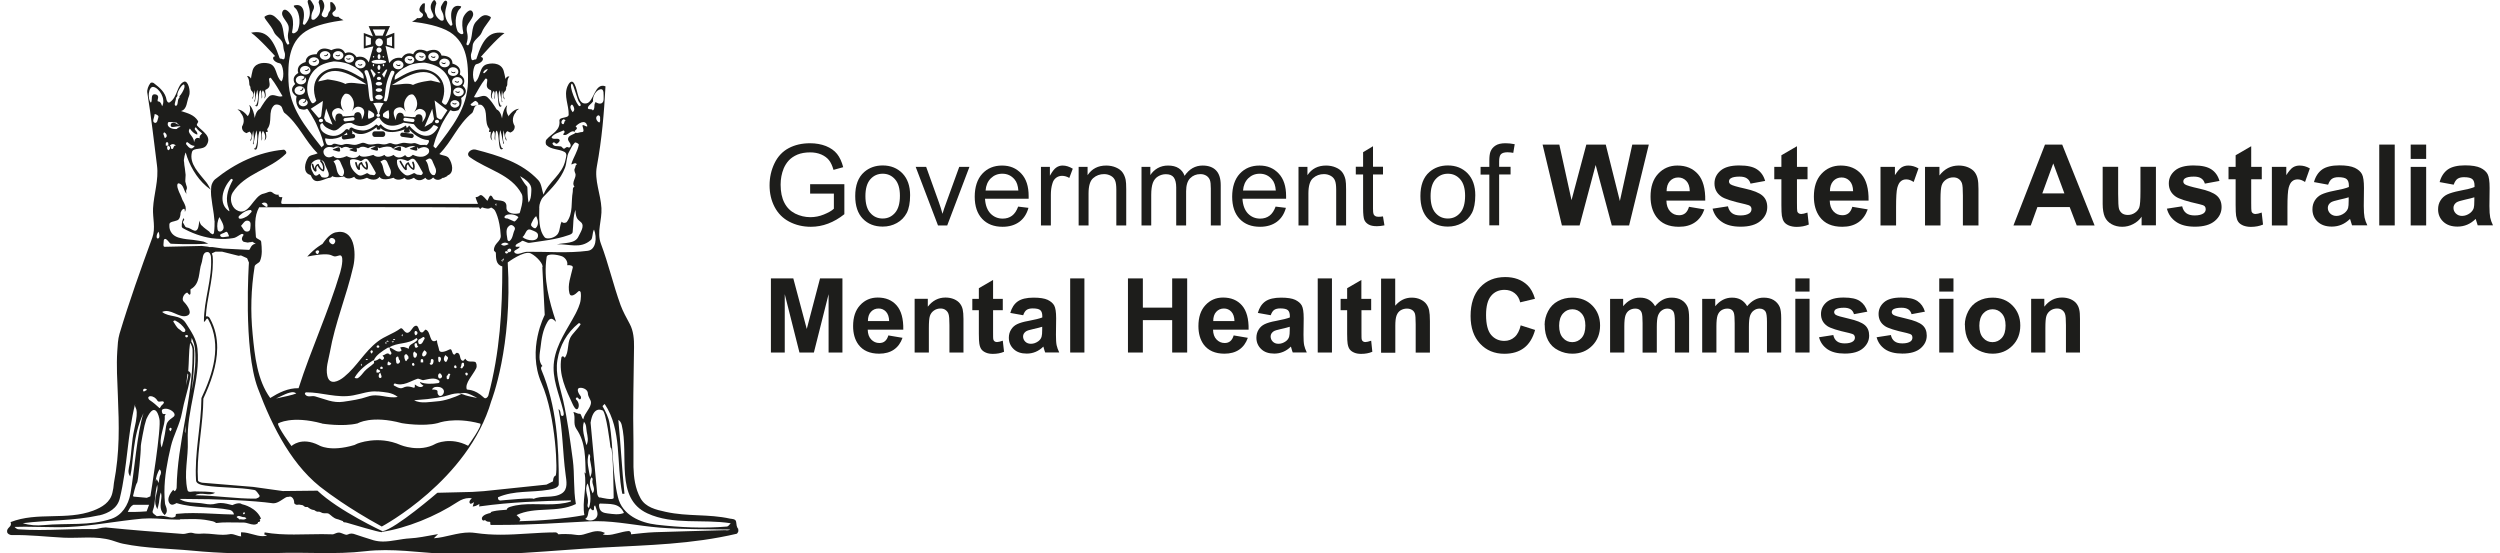 <?xml version="1.0" encoding="UTF-8"?><svg id="Layer_1" xmlns="http://www.w3.org/2000/svg" viewBox="0 0 260.05 57.56"><defs><style>.cls-1{fill:#1d1d1b;}</style></defs><g><path class="cls-1" d="M75.62,54.77c-2.45,.21-4.87,.09-7.31-.19-1.72-.2-3.59-1.01-4.03-2.86-.62-2.57-.45-5.05-.87-7.65-.11-.67-.4-1.23-.73-1.81-.02-.03,.13-.15,.22-.24,1.82,2.74,1.19,6.12,1.83,9.34,0,.02,.14,0,.23,0-.27-2.56-.39-5.12-.64-7.68,.21,.11,.3,.34,.35,.52,.78,3.19-.74,7.62,2.67,9.2,2.69,1.24,5.77,.57,8.67,1.03-.13,.13-.25,.33-.39,.34m-50.35-1.37s.07-.09,.11-.13c.23,.14,0,.17,0,.25-.04-.04-.11-.08-.11-.13m.12,.4c.08,0,.17,.07,.25,.11-.22,.26-.52,.07-.77,.13,.01-.15-.48-.21-.11-.35,.17-.06,.39,.13,.63,.11m50.17,1.36s-.07,0-.1,0c-.02,0-.04,0-.06,0-2.44,.08-4.87,.12-7.3,.21-.79,.03-1.63,.13-2.45,.22-.02-.06,.02-.3-.24-.34,0,0-.02,0-.03,0-.78,.06-1.5,.41-2.21,.41-.15,0-.31-.01-.46-.05,.02-.02,.03-.03,.05-.04l.18-.12-.2-.08c-.19-.08-.38-.11-.57-.11-.7,0-1.35,.42-1.94,.41-.07,0-.13,0-.2-.01-.41-.07-.82-.1-1.22-.1-.24,0-.48,0-.73,.03-.03-.03-.09-.17-.26-.2-1.94,0-3.82,.24-5.74,.24-.86,0-1.73-.05-2.61-.18-.22-.03-.43-.05-.64-.05-1.28,0-2.48,.52-3.7,.6,.06-.06,.12-.12,.18-.18l.26-.25-.36,.06c-.86,.15-1.75,.34-2.56,.38-.95,.05-1.89,.33-2.8,.33-.33,0-.66-.04-.99-.13-.7-.21-1.38-.44-2.08-.67-.07-.02-.14-.03-.21-.03-.13,0-.27,.03-.4,.1-.04,.02-.08,.03-.12,.03-.17,0-.42-.15-.68-.22-.04,0-.08-.01-.12-.01-.29,0-.52,.2-.66,.18,0,0,0,0,0,0s0,0-.02,0c-.36-.01-.72-.02-1.08-.02-.98,0-1.95,.04-2.91,.04-1.02,0-2.04-.04-3.05-.22l-.04,.22c.11,.02,.2,.06,.29,.11-.15,.04-.3,.06-.46,.06-.68,0-1.38-.38-2.13-.4h-.12s0,.12,0,.12c0,.01,0,.02,0,.03,0,.03,0,.08,0,.13,0,.04,0,.09,.02,.14h-.02c-.32,0-.65-.23-1.04-.24-.04,0-.09,0-.14,.02-.24,.04-.47,.06-.7,.06-.65,0-1.28-.13-1.94-.13-.15,0-.3,0-.45,.02-.04,0-.1,0-.17,0-.17,0-.4-.02-.57-.08-.06-.02-.13-.03-.19-.03-.28,0-.59,.14-.8,.13h-.05c-2.66-.2-5.28-.4-7.96-.67-.04,0-.09,0-.13,0-.42,0-.82,.18-1.14,.17,0,0-.02,0-.05,0-.2,0-.44-.01-.68-.01-1.67,0-3.32,.1-4.98,.1-.72,0-1.43-.02-2.15-.07-.12,0-.29-.11-.42-.25,.36-.01,.72-.02,1.09-.02,1.08,0,2.16,.05,3.25,.05,.41,0,.81,0,1.22-.02,2.61-.12,5.13-.63,7.72-.87,.25-.02,.5-.03,.75-.03,.96,0,1.92,.13,2.91,.13h.19s.03,0,.05,0c.01,0,.04-.01,.07-.04,.41,0,.81-.02,1.21-.02,.6,0,1.19,.03,1.8,.16,.25,.05,.5,.08,.67,.22l.04,.03h.05c.38-.05,.75-.06,1.13-.06s.77,.01,1.16,.01c.16,0,.32,0,.49,0h.03c.32,0,.7,.21,1.07,.22,.11,0,.22-.02,.33-.08,.06-.03,.1-.09,.1-.15,0-.01,0-.03,0-.04,.02,0,.03,0,.04,0,.05,0,.09-.01,.13-.04,.04-.04,.05-.09,.05-.11,0-.01,0-.02,0-.03v-.04s-.04-.02-.04-.02c-.01,0-.02-.01-.02-.02l.15-.1c-.49-1.14-1.79-1.45-2-1.5-.09-.07-.19-.09-.29-.09-.28,0-.58,.14-.69,.19-.4-.1-.81-.22-1.22-.22-.15,0-.31,.02-.46,.06-.21,.06-.41,.08-.61,.08-.21,0-.42-.03-.63-.07-.92-.17-1.92-.02-2.57-.49,.21,0,.41,0,.62,0,3.35,0,7.02,.16,9.1,.45,.03,0,.06,0,.09,0,.56-.02,1.16-.69,1.45-.67,.02,0,.03,0,.05,0h.04s.13-.03,.13-.03h0c.22,0,.44,.28,.44,.61v.04s0,.04,.02,.06c.02,.05,.02,.02,.04,.05,.02,.01,.03,.03,.05,.04,.06,.04,.13,.06,.18,.06,.09,0,.16-.02,.2-.02,.01,0,.02,0,.03,0,.2,.05,.37,.03,.43,.1,.05,.04,.1,.1,.18,.13,.05,.02,.09,.02,.12,.02,.06,0,.1,0,.13,0,.02,0,.02,0,.02,0,.18,.14,.38,.29,.65,.31,.05-.02,.14,.12,.34,.17,.02,0,.05,0,.07,0,.04,0,.07,0,.09,0,.02,0,.03,0,.04,0,.09,.03,.17,.05,.22,.08,.11,.07,.22,.09,.33,.09,.09,0,.18,0,.25,0,.09,0,.17,.01,.23,.06,.26,.18,.47,.45,.83,.54,.21,.04,.4,.15,.63,.22,0,.01,0,.02,.01,.03,.01,0-.02,.06,.11,.09,.2,0,.39,.08,.61,.14,.27,.08,2.93,.88,3.31,.89h0v-.03c2.59-.39,5.61-1.62,7.92-3.14,.33-.22,.75-.38,1.13-.38,.09,0,.18,0,.27,.02,.02,0,.03,.01,.04,.01-.06,.07-.23,.17-.25,.37,0,.05,.02,.1,.05,.14,.03,.05,.09,.05,.1,.05,.11-.02,.25-.12,.33-.17-.02,.09-.07,.22-.09,.29l-.05,.17,.18-.03c.22-.04,.37-.18,.5-.22,0,.01,.02,.03,.02,.05,0,.01,0,.02,0,.03l-.04,.16,.17-.02c3.11-.43,6.23-.55,9.37-.61h0s.02,0,.02,.09c0,0,0,.02,0,.02-.77,.25-1.59,.3-2.43,.3-.51,0-1.02-.02-1.53-.02-.8,0-1.6,.04-2.36,.28,0,.02-.3,.04-.36,.3-.17,.01-.45,.03-.73,.06-.22,.02-.44,.05-.61,.09-.15,.06-.28,.01-.35,.19-.24,.05-.76,.17-.89,.5,0,.04,0,.08,0,.13,.01,.03,.03,.14,.17,.16,.04,0,.07-.01,.09-.03,0,0,.03-.02,.08-.04v.03s.13,.17,.4,.16h.06l.1,.1-.04,.02,.04,.21c.37,0,.74,0,1.12,0,3.01,0,6.16-.21,9.14-.37,.25-.01,.5-.02,.74-.02,2.19,0,4.35,.49,6.57,.67,2.46,.2,4.91,.16,7.36,.2-.11,.07-.26,.09-.41,.09m-65.22-1.56c.97-.22,1.89-.75,2.13-1.76,.81-3.32,.78-6.6,1.6-9.84-.13,.61,.51,.09-.1,2.69-.28,1.21-.26,2.35-.48,3.59-.07,.41-.25,.87,.07,1.27,.36-1.52,.22-4.22,1.38-6.59-.67,2.01-.96,6.19-1.36,8.38-.22,1.21-.9,2.25-1.97,2.61-2.28,.77-4.65,.43-7.05,.66-.72,.07-1.47,.03-2.18-.2,2.65-.34,5.26-.22,7.96-.82m4.97-13.05c-.17,.07-.41,.31-.41,.05,0-.19,.24-.24,.41-.05m.16,.74c.05-.07,.14-.08,.19-.08,.29,0,.58,.19,.74,.48,.12,.21,.49-.05,.64,.11,.08,.08-.08,.26-.18,.33-.14,.1-.19,.38-.27,.31-.31-.29-.61-.56-.99-.81-.1-.06-.22-.22-.14-.34m1.04-17.19c.1,.21,.18,.71-.08,.71-.2,0-.12-.5,.08-.71m-.37-11.32c-.37-.1-.05-.55-.04-.88,0-.11,.36,.08,.4,.18,.03,.08-.06,.31-.08,.39-.04,.24-.18,.34-.28,.31m-.42-2.1c-.38-.37-.27-1.71,.25-1.64,.58,.08,1.34,1.22,.92,2.01-.29-.93-.61-.1-.42-.89,.03-.14-.05-.33-.33-.35-.5-.04-.22,.65-.42,.87m1.41,3.09c.15,.07,.42,.43,.05,.59-.04,.02-.09-.27-.15-.37-.06-.11,.06-.25,.1-.22m.4,1.38h-.26c0-.14-.05-.36,.13-.36s.12,.22,.13,.36m-.04-2.4c.06-.14,.74,0,.93,.01,.01,.1,.41,.38,.3,.31-.28-.16-.61-.45-.91-.21-.21,.69,.7,.11,1,.32-.14,.04-.27,.1-.38,.2-.02,.01,0,.04,.03,.03-.44,.07-1.15-.14-.96-.66m.81-2.59c.08,0,.12-.13,.17-.21-.1-.27,.37-1.06,.62-1.16,.13-.05,.13,.2,.1,.34-.05,.21-.34,.75-.53,.88,0,.01,.01,.01,.02,.02,.07,.11-.06,.17-.1,.26-.11,.19-.04,.73-.28,.71-.28-.03,.07-.59,.01-.85m-.64,4.99c.21-.2,.43-.2,.64,0-.3-.04-.2,.35-.39,.36-.2,.01-.05-.31-.25-.36m-.14,.49s-.09-.06-.11-.11c-.05-.14-.03-.37,.11-.34,.23,.05,.23,.33,0,.45m1.88,4.55l-.04-.29v-.04s.02-.1,.05-.14c.02-.03,.03-.06,.03-.09v-.17l-.07-.22-.09-.34v-.16s.03-.54,.03-.54l-.08-.69c-.04-.22-.07-.44-.08-.66-.1-.16,.17-1.18,.18-.94h0c.35,1.24,1.1,2.58,2.11,3.45,.06,.05,.11,.09,.16,.13,.11,.09,.22,.18,.34,.26,0,0,0,0,0,0,0,.18,.01,.36,.02,.54,0,.04,0,.07,.01,.12,.03,.3,.07,.61,.12,.91,.01,.07,.03,.17,.05,.31,.07,.44,.14,.88,.17,1.33,.02,.01,.02,.11,.01,.23,0,.21,0,.43-.02,.64,0,.03,0,.07-.01,.12-.01,.09-.01,.19-.03,.28-.02,.1-.15,.2-.22,.11,0,0-.01-.01-.02-.01-.07-.04-.18-.1-.21-.18,0-.01-.02-.03-.04-.05-.25-.2-.54-.38-.75-.61,0,0-.01,0-.02-.01-.19-.14-.27-.53-.27-.53,0,0-.04,.63-.17,.87-.09,.17-.21,.21-.34,.18h0c-.12-.03-.26-.11-.4-.19l-.08-.04-.14-.06-.21-.05-.11-.07-.26-.46,.02-.03c0-.05,.04-.11,.08-.16l.05-.09s0,0,0,0l-.1-.16-.11,.33c-.03,.14-.05,.27-.05,.39v.18c.03,.07,.06,.12,.1,.14,.92,.52,1.92,.88,2.96,1.05,.81,.11,1.46,.08,1.46,.08,.01,0,.03,0,.04,0,.25-.01,.5-.04,.76-.08,.07-.01,.13-.03,.18-.04,.21-.07,.46-.27,.71-.39,.12-.06,.24,.07,.22,.1-.25,.34-.22,.55,.01,.71l.42,.08c.12-.02,.25-.05,.37-.05l.1-.04s.61,.35,.29,.22c-.47,.1-.5,.64-.63,.63l-2.71-.14-1.07-.15h-.35l-.11-.04-.68-.08-.81,.02-3.03,.07c-.23,.03-.1-.43-.1-.68,0-.09,.12-.18,.23-.12,.1,.06,.18,.16,.26,.25,.09,.09,.17,.23,.26,.23,.09,0,2.01,.12,3.88-.01l-.49-.21-.43-.08-.68-.1c-.46-.04-.92-.09-1.31-.19-1.21-.26-1.14-1.25-1.14-1.25v-.17c0-.29,.5-.29,.81-.42,.25-.1,.29-.34,.34-.58-.01-.13,.02-.27,.09-.37,.04-.11,.12-.2,.25-.25,.03-.01,.05,0,.07,.01,0,0,0,0,.01,.01,.01,.02,.02,.05,.03,.08h0c.02,.1,.01,.24,.01,.24,.03-.06,.05-.12,.07-.18,.03-.11,.03-.21,.01-.31,0-.03,0-.05-.01-.08,0-.01,0-.03-.01-.04-.04-.15-.12-.29-.19-.44-.06-.1-.17-.29-.17-.34,0-.03-.1-.26-.19-.47-.06-.12-.12-.24-.16-.36,0-.02-.01-.03-.01-.03-.18-.43-.13-.62-.09-.68,.01-.04,.04-.07,.11-.06,.56,.12,.49,.81,.85,1.13m.06-5.41c.29,.18,.29,.33,.74,.38,.06,0-.18,.27-.31,.27-.26,0-.39-.24-.55-.42-.08-.09,.03-.28,.12-.23m.25-1.43c.19,.29,.42,.54,.77,.64,.06-.24-.12-.35-.24-.52-.07-.1,.06-.29,.11-.22,.29,.39,.42,.41,.64,.62-.15,.14-.32,.27-.25,.51-.64-.26-.57,.65-.6,.33-.04-.61-.8-.87-.43-1.35m3.08,9.21c.17,.38,.68,1.04,.29,1.4-.17,.16-.44,.16-.49-.13-.07-.41-.02-.87,.2-1.27m.9,2.02c-.3,.02-.76,.2-.83-.12-.03-.16,.36-.2,.58-.35,.12-.08,.23,.08,.28,.26,.03,.13,.15,.2-.03,.21m.28-5.97c.08-.08,.23,.05,.21,.1-.42,.79-.77,1.64-.54,2.59,.05,.22,.28,.73,.14,.64-1.11-.76-.71-2.35,.19-3.32m2.06,4.72c-.04,.3,.03,.66-.29,.72-.42,.08-.47-.35-.71-.58,.13-.13,.32-.44,.47-.51,.23-.11,.57,0,.52,.37m-1.21-.87s.6-.64,1.19-.65c.09,0,.19,.14,.11,.22-.14,.15-.27,.32-.47,.45-.35,.22-.98,.43-.84-.02m8.36,3.67c-.03,.11-.13,.46-.35,.13-.07-.11,.02-.2,.12-.24,.12-.05,.25,.05,.23,.12m1.67-1.02c-.04,.14-.17,.33-.35,.24-.18-.09-.36-.26-.25-.49,.16-.32,.68-.06,.6,.24m-7.94-3.58c7.64,0,15.26-.04,22.9,.02,.05,.08,.09,.2,.17,.13,.04-.04,.08-.1,.13-.13h.08c.14,.07,.28,.08,.43,.11,.14,.03,.28,0,.42-.09,.01,0,.03-.01,.05-.01,.03,.02,.26,.14,.35,.27,0,0,.53,.8,.63,2.66,.03,.62-.73,.77-.71,1.52,0,.09,.2,.17,.2,.26,.02,.56-.01,1.23,.67,1.41,.01,4.52-.25,8.94-1.45,13.43-.05,.18-.29,.39-.45,.23-1.05-.99-1.76-.77-1.8-.88-.2-.65,.61-1.43,.98-2.17,.12-.24,.03-.64-.12-.68-.37-.1-.76,.11-1.01-.33-.09,.09-.18,.24-.25,.22-.43-.07-.14-.83-.65-.83-.08,0-.18,.21-.25,.19-.28-.05-.18-.7-.49-.54-.4,.21-1.02,.43-1.08,.05-.06-.34-.22-.66-.23-1.01-.84,.49-.57-.91-1.17-1.1-.08-.02-.23,.28-.37,.29-.43,.03-.28-.86-.74-.67-.26,.1-.38,.55-.68,.68-.42,.18-.58-.6-.84-.42-.78,.57-1.61,.78-2.35,1.35-1.41,1.08-2.14,2.57-3.5,3.68-.57,.47-1.52,.93-1.75-.11-.18-.84,.11-1.6,.26-2.42,.56-3.15,1.72-5.82,2.44-8.95,.33-1.45,.15-4-1.83-3.55-.27,.06-.75,.28-1.38,1.21,0,0-.74,.38-1.58,1.31,3.25-.64,2.22,.26,3.31-.11,.56-.19,.3,1.15,.12,1.76-1.24,4.16-3.03,7.97-4.33,12.04-1.1-.02-2.05,.46-2.95,1.02-1.35-1.86-1.61-4.37-1.83-6.65-.23-2.38-.17-4.66,.21-7.04,.04-.24,.45-.33,.55-.54,.27-.62,.2-1.35,.13-2.02-.02-.25-.53-.27-.55-.52-.07-1.03-.21-2.1,.34-3.07m.87-.23c.05,.44-.39,.02-.61-.15,.25-.21,.58-.09,.61,.15m23.8-.17v.25s-.11-.09-.11-.13c0-.04,.07-.09,.11-.13m1.29,4.24c-.26,.12-.54,.28-.8,.02,.26-.21,.54-.23,.8-.02m-.21-3.04c.38-.11,.94-.04,1.22,.24,0,0-.37,.59-.5,.42l-.63-.28c-.49,.01-.35-.29-.09-.37m1.54,2.72c.17-.14,.52,.23,.85,.18,1.37-.21,2.69-.33,3.98-.78,.18-.06,.47-.13,.49-.35,.09-.78,.02-1.55,.29-2.3,.03,1.01,.3,1.01,.6,1.31,.38,.39-.09,1.04-.29,1.47-.35,.77-1.45,.61-2.23,.81,1.22-.08,2.42,.53,3.53-.46,.21-.19,.12-.72,.32-1.08,.33,.82,.22,2.1-.65,2.21-2.1,.27-4.19,.08-6.29,.1-.47,0-1.05,.44-1.34,.06-.16-.21,.42-.3,.57-.58-.18-.03-.5,.07-.45-.11,.05-.22,.41-.29,.63-.46m-.16-6.78c1.29,.77,1.19,1.18,1.16,1.73-.02,.37-.06,.71-.27,1.02-.13-.4-.11-1.6-.14-1.63-.34-.37-.78-1.14-.74-1.12m1.62,5.4c-.09,.09-.34-.06-.46-.23-.04-.06-.03-.17,0-.24,.14-.28,.25-.57,.5-.77,.22,.43,.3,.92-.04,1.24m-1.38,.94c.36-.26,.35-.97,.89-.75,.28,.11,.68,.23,.72,.5,.11,.82-1.16,.66-1.61,.25m1.74-3.07c0-.36,.19-.86,.4-1.08,.92-.94,1.83-1.87,2.28-3.05,.2-.53,.16-1.25,.44-1.7,.23-.38,.26-.58,.58-.92,.08-.08,.43,.11,.42,.21-.13,.71-.55,1.3-.76,1.96-.1,.3,.41-.27,.56,.1-.2,.05-.12,.28-.22,.41-.08,.1-.03,.32,.05,.51,.18,.42-.45,.94-.08,1.39-.24,.09-.15,.39-.18,.53-.2,1.08,.07,2.22-.63,3.15-.05,.07-.39,.17-.52-.05-.22,.4-.15,.83-.37,1.22-.29,.52-1.2,.65-1.39,.43-.65-.77-.6-2.03-.57-3.09m2.51-6.16c-.1-.05-.16-.2-.27-.22-.34-.07-.75,.07-.87-.29-.02-.06,.11-.18,.22-.11,.09,.06,.15,.17,.26,.11,.1-.06,.19-.15,.25-.25,.06-.11-.02-.21-.12-.24-.17-.04-.34,.01-.51-.02-.1-.02-.24-.09-.17-.19,.29-.38,.81-.47,1.21-.67,.04-.02,.17,.11,.1,.22-.06,.09-.18,.2-.1,.23,.47,.19,.8-.69,1.27-.22-.22,.22-.61,.22-.76,.52-.17,.35,.33,.55,.23,.89-.03,.1-.13,.18-.24,.12-.24-.14-.33,.22-.51,.12m0-3.04c.06-.02,.16,.06,.25,.11-.2,.05-.12,.45-.3,.4-.23-.07-.18-.4,.05-.5m.9-1.54s.08,.06,.11,.11c.12,.21,.22,.47-.04,.68-.15-.2-.41-.62-.07-.8m-.02-2.17c.15-.07,.61,1.8,.76,1.92,.14,.11,.27,.44,.03,.42-.24-.02-1.17-2.17-.79-2.34m1.6,4.35c.1,.35-.58-.29-.48,.09,.06,.23,.22,.61-.08,.6-.24-.01-.63,.26-.74-.08-.02-.06,.15-.15,.21-.25,.06-.11-.03-.19-.12-.25,.24-.29,1.01-.81,1.2-.11m.11-1.93c.07-.18,.39-.37,.51-.58-.08-.54,.34-1.18,.76-1.25,.43-.08,.32,.57,.34,.93,.03,.59-.38,.71-.87,.38,.03,.09-.01,.16-.07,.21,0,0,0,.01,0,.01-.04,.18,.03,.55-.19,.67-.07-.27-.63,.04-.49-.37m1.14,1.61c-.2-.07-.47-.51-.14-.71,.11-.07,.2,.02,.24,.12,.03,.08,0,.17,.01,.25,.02,.15,0,.38-.12,.34m-.88,40.13s.19,.32,.33,.19c.1-.1-.06-.36,.15-.48,.12,.38,.42,.89,.13,1.28-.25,.34-.79,.38-1.16,.13,.45-.27,.19-.83,.54-1.11m-.67-8.99c.28,.28,.22,.65,.29,1.02,.09,.5,.22,.94-.03,1.41-.19-.77-.51-1.67-.26-2.43m.39,6.4c.27,.81,.42,1.72,.13,2.56-.22-.13-.14-.34-.11-.51,.1-.71-.43-1.37-.02-2.05m.51,1.03c-.23-.5-.43-1.13-.13-1.66,.09,.06,.16,.13,.13,.25-.13,.48,.39,.94,0,1.41m-.26-3.46c.09,.61,.33,1.19,0,1.79-.13-.78-.41-1.66-.13-2.43,.24,.18,.09,.42,.12,.64m-8.47-21.62c-.13,.18-.29,.2-.37,0-.01-.02,.07-.11,.11-.11,.09,0,.17,.07,.26,.11m-.11-1.28c-.05-.43-.16-.71-.06-1.13,.04-.18,.33-.5,.55-.39,.18,.09,.36,.26,.25,.49-.19,.38-.17,.85-.51,1.14-.09,.08-.21-.02-.23-.12m.24,.92c.1,.01,.18,.12,.13,.23-.05,.1-.13,.18-.25,.13-.1-.04-.19-.14-.12-.24,.05-.07,.16-.13,.24-.12m-.75,1.13s.07-.09,.11-.13v.25s-.11-.08-.11-.13m-.01,.25s-.11-.08-.11-.13c0-.04,.07-.08,.11-.13v.25Zm-23.55,14.22s1.08-.52,1.19-.54c.32-.09,.61-.22,.91,.02-.34,.15-1.42,.38-2.09,.52m4.76,2.61s2.16,.36,3.71-.02c0,0,1.43-.88,4.61-.02,0,0,2.19,.38,3.73-.01,0,0,1.7-.68,4.4,.05,.34,.09-1.25,2.31-1.25,2.31-1.83-.96-3.36-.22-3.36-.22l-.03,.02c-1.67,.93-3.61,.13-3.61,.13-2.38-1.06-4.55-.14-4.55-.14l-.27,.13c-2.57,.77-3.71,.02-3.71,.02-1.82-.92-2.84,.09-2.84,.09,0,0-1.48-2.02-1.4-2.35,0,0,1.4-.86,4.58,0m5.81-3.33c.7,.08,1.46,.08,2.06,.57-1.03,.21-2.02-.42-3.1-.04-.82,.29-1.68,.41-2.56,.54-1.08,.16-1.92-.28-2.94-.56-.35-.1-.77,.16-1.03-.2-.08-.1,.02-.22,.11-.22,1.63-.01,3.19,.63,4.87,.32,.89-.16,1.71-.5,2.57-.4m.28-2.38c-.08-.08,.02-.22,.11-.22s.19,.14,.11,.22c-.04,.04-.19,.04-.23,0m-.4,.4c0-.14-.05-.3,.13-.38-.01,.14,.48,.15,.12,.37-.06,.04-.16,.01-.25,.01m.38,0c.1,.21,.27,.57,0,.57-.2,0-.2-.36,0-.57m1.02-.78c-.06,.04-.16,.01-.25,.01,.01-.14-.05-.3,.13-.39-.01,.15,.48,.15,.12,.37m-.38-2.42v.26s-.11-.09-.11-.13c0-.04,.07-.08,.11-.13,.04-.04,.09-.11,.13-.11,.04,0,.09,.07,.13,.11h-.26Zm3.07-1.11c.23,.05,.23,.33,0,.45-.01,0-.09-.06-.11-.11-.05-.14-.03-.37,.11-.34m.27,1.62c-.13,.09-.29,.23-.37,0-.04-.12-.08-.34,.11-.36,.2-.01,.05,.31,.25,.36m.63-.77c-.13,.18-.16,.42-.38,.51-.12,.05-.22-.02-.24-.13-.03-.13-.07-.3,.12-.38,.15-.06,.27-.18,.4-.23,.06-.02,.18,.11,.11,.22m0,1.79c-.11,.06-.23-.02-.24-.12-.02-.19,.11-.36,.24-.51,.09,.08,.22,.16,.23,.26,.01,.14-.09,.3-.24,.37m-.25,.29c.18,0,.12,.22,.13,.35h-.26c.01-.14-.05-.35,.13-.35m-.77-.79c.07,.13,.32,.17,.25,.38-.02,.09-.06,.19-.13,.25-.1,.07-.22-.02-.23-.12-.02-.17-.1-.38,.11-.51m-.13,1.19c.09,0,.22,.3,0,.3-.18,0-.18-.3,0-.3m-.76-.91c.06-.02,.18,.12,.24,.23,.04,.07,.01,.17,.01,.25-.15-.01-.21,.48-.35,.11-.07-.17-.17-.52,.1-.59m-.9,.25c.18-.05,.08,.25,.23,.37,.09,.08,.06,.28-.11,.36-.12,.05-.23-.03-.23-.12-.01-.21-.15-.53,.12-.61m4.83,3.56c.07,.33-.32,.71-.55,.46-.31-.34,.24-.57-.69-.6,.17-.3,.47-.29,.77-.25,.23,.03,.43,.2,.47,.38m.19-2.99c-.27-.13-.23-.47-.02-.72,.07,.14,.32,.17,.25,.38-.05,.15-.16,.38-.23,.34m.23,1.8c-.18,.01-.12-.22-.13-.35,.15,.01,.14-.45,.39-.13-.18,.13-.04,.46-.26,.48m1.93-.69c.18,0,.18,.3,0,.3-.09,0-.22-.3,0-.3m-.64-.55c.18-.12,.04-.47,.26-.48,.18-.01,.12,.22,.13,.35-.15-.01-.14,.45-.39,.13m-.51-.21c.09,0,.22,.3,0,.3-.18,0-.18-.3,0-.3m.55,2.95s-.02-.02,.02-.03c.46-.09,.62-.09,1.65,.44,.15,.08-1.04-.18-1.17-.24-.11-.06-.32-.11-.43-.14-.68,.36-1.8,.73-2.54,.77-.64,.04-1.73,.28-2.37-.12,2.06-.13,3.05-.35,3.69-.56,.22-.07,.74-.21,1.17-.13m-2.24-3.83c.24,.05,.21,.37,.01,.58-.04-.04-.11-.08-.11-.13,0-.17-.09-.5,.1-.45m-.11,1.87c.03-.1,.15-.2,.23-.12,.12,.13,.29,.34,.01,.49-.11,.06-.21-.02-.24-.12-.03-.08-.03-.17,0-.25m-.91-1.16c.24-.09,.02-.49,.26-.47,.23,.01,.16,.32,.1,.46-.05,.12-.23,.23-.36,.01m1.01,1.81c.08,.08-.01,.21-.11,.22-.56,.09-1.34,.13-1.89-.11-.03,.12,.26,.32,.36,.38-.29,.31-.66,.04-.9-.13,0,.14,.03,.39-.12,.34-1.33-.44-.85,.49-2.05-.23-.1-.06,.04-.23,.1-.21,.86,.32,1.61-.25,2.34-.49,.16-.05,.47,.17,.62,.14,.56-.1,1.2-.34,1.67,.08m-3.95-4.75s.07-.08,.12-.13v.25s-.12-.08-.12-.13m1.55,.29s.17,.12,.09,.22c-.33,.41-.9,.4-.88,.91-.35-.14-.53-.26-.9-.13,.07,.12,.2,.3,.11,.35-.47,.28-.81-.31-1.26-.35,.86-.57,1.97-.29,2.85-.99m-2.46,.1h.26s-.09,.12-.13,.12-.09-.07-.13-.12m.13,.25s-.09,.11-.13,.11-.08-.07-.13-.11h.26Zm-1.67,.41c.09,0,.19,.13,.11,.22-.04,.04-.19,.04-.23,0-.08-.09,.02-.22,.11-.22m-.64,.51s.11,.07,.11,.11c0,.08-.07,.17-.11,.25-.18-.13-.2-.29,0-.36m-.65,1.01s.08-.11,.13-.11c.04,0,.09,.07,.13,.11h-.26Zm-.5,.51s.07-.09,.11-.13v.25s-.11-.08-.11-.13m1.3-.46s.04,0,.06,.02c0,0,0-.01,0-.02,.23-.55,.86-.94,1.45-1.31,.11-.07,.24,.04,.22,.11-.06,.24,.39,.47,.02,.63-.02,0-.07-.08-.12-.11-.24-.12-.41,.13-.63,.17-.11,.02,.2,.17,.11,.33-.05,.09-.14,.19-.25,.12-.09-.06-.16-.18-.25-.1-.14,.13-.46,.25-.54,.21,.03,.08,.03,.22,0,.26-.31,.3-.69,.51-.97,.82-.22,.25-.4,.53-.69,.72-.1,.06-.39,.01-.33-.08,.46-.76,1.15-1.3,1.91-1.77m-12.45,13.17l-5.35-.44c-.09-.02-.17-.05-.23-.07-.15-.07-.19-.13-.19-.18-.02-.3-.03-.6-.03-.9,0-2.5,.57-5.02,.59-7.6,.76-1.63,1.43-3.44,1.44-5.28,0-1.03-.21-2.06-.75-3.04-.06-.1-.12-.22-.32-.24-.04,0-.08,.02-.11,.03,.09-1.86,.73-3.7,.73-5.66,0-.2,0-.39-.02-.59-.01-.09-.04-.2-.09-.32l.38-.18h.69l.68,.17,1.03,.26,.25-.04,.64,.29,.19,.45s-.61,8.99,.93,13.08c1.54,4.1,3.64,8.27,7.07,10.69,0,0,2.23,1.73,5.82,3.69,0,0,8.99-4.78,11.39-13.05,0,0,2.23-5.63,1.71-14.42,0,0,1.71-1.28,2.4-.94,.68,.34,1.37,1.2,1.2,1.45l.25,4.95s-1.88,3.58-.34,7.08c1.54,3.5,1.71,9.55,1.46,9.64-.26,.08-.26,.59-.26,.59l-.68,.34-6.51,.68-1.2,.08-3.64,.09s-4.33,3.74-5.7,4c0,0-4.58-2.13-6.77-4.22l-3.6,.04-3.08-.43Zm-7.03-6.44c-.03,.29-.05,.58-.06,.87l-.05-.22c.04-.22,.07-.43,.11-.65m.87-7.8c0-.28-.12-.6-.31-.88l.05-.38c.17,.37,.3,.74,.34,1.16,.03,.31,.04,.62,.04,.93,0,1.14-.18,2.28-.4,3.42,.17-1.24,.29-2.48,.29-3.73,0-.17,0-.35,0-.52m-3.55,13.03c-.08,.15-.11,.57-.17,.81-.02-.07-.04-.13-.08-.2l-.12-.22-.08,.23s0,.01,0,.02c-.04-.39,.21-.96,.37-1.26,.24,.17,.17,.46,.09,.62m1.18-4.84c0,.09-.07,.17-.11,.26-.18-.13-.2-.29,0-.37,.02,0,.11,.07,.11,.11m1.25-10.06c-.22-.02-.24-.16-.43-.27-.31-.18-.45-.55-.65-.82-.02-.03,.11-.16,.22-.1,.42,.21,.75,.51,1.01,.9,.06,.1,.03,.3-.15,.29m.43,4.33s.04,.07,.05,.13c0,.09-.04,.21-.06,.32-.05,.27-.11,.53-.17,.78l.15-1.21s.02-.02,.03-.03m-.13-3.76c-.09,0-.19-.14-.11-.22,.04-.04,.18-.04,.23,0,.08,.09-.02,.22-.11,.22m-2.55,7.82c-.03-.13-.08-.31,.12-.37,.63-.2,1.51,.49,1.05,.82-1.11,.78-.5,.74-1.21,3.18-.41-.9,.41-2.32,.31-3.24,0-.08,.07-.17,.11-.25-.14,0-.33,.07-.37-.13m-1.36,9.56l-.26,.7s-1.03,.09-1.96,.06c.19-.39,.31-.61,.58-.74h1.64Zm-.26-.71l-1.32-.12-.1-.05s.29-1.27,.42-1.39c.13-.13,.42-3.39,.39-3.68-.03-.29,.39-2.27,.39-2.27l.19-.67c.97-2.11,1.35-.06,1.35-.06,.26,.8-.93,8.09-.93,8.09l-.39,.16Zm2.46,.65c.06,.05,.13,.07,.2,.07,.12,0,.23-.06,.32-.1,.04-.02,.08-.05,.11-.06,0,0,.02,0,.02-.01,1.83,.56,3.67,.34,5.53,.71,.19,.04,.36,.18,.43,.4,0,0,0,.02,0,.03,0,.05-.02,.05-.02,.05h0c-1.4-.02-2.81-.15-4.23-.15-.56,0-1.13,.02-1.69,.08h0s-.05,.01-.07,.03c-.07,.09-.03,.09-.04,.09,0,.04,0,.07,0,.11v.02c-.14,.11-.27,.14-.41,.14-.31,0-.68-.19-1.09-.19-.07,0-.14,0-.21,.02-.07,.01-.14,.02-.19,.02-.03,0-.04,0-.05,0-.01,0-.02,0-.02,0-.21-.18-.44-.27-.43-.46,0-.04,0-.1,.04-.17,.28-.74,.15-1.62,.44-2.64,.02,.09,.03,.18,.03,.27,0,.46-.24,.95-.24,1.48,0,.17,.03,.34,.1,.51l.12,.29,.09-.3c.15-.5,.1-1.01,.28-1.44,.04,.12,.06,.24,.06,.38,0,.31-.09,.65-.09,1,0,.3,.07,.61,.34,.88l.08,.09,.08-.09c.11-.12,.15-.26,.15-.39,0-.3-.18-.57-.19-.73-.04-.4-.06-.81-.06-1.2,0-1.59,.3-3.15,.67-4.73,.27-1.17,.93-2.26,1.16-3.52,.21-1.18,.61-2.3,.85-3.57,.01-.09,.06-.22,.06-.36,0-.13-.06-.3-.23-.38,.01,0-.01,0-.03,0h0c.08-1.03,.05-2.02,.19-2.96,.16,.24,.26,.53,.26,.76,0,.17,0,.34,0,.51,0,4.62-1.59,9.11-1.66,13.81,0,.1-.09,.31-.21,.37-.01-.02-.04-.04-.06-.06l-.09-.09-.08,.1c-.21,.25-.41,.58-.42,.92,0,.17,.06,.34,.21,.48m2.61-1.34c-.3-.02-.76,.19-.83-.13-.4-1.74,.1-3.4,.03-5.1-.13-3.22,1.32-6.31,1.01-9.59-.1-1.02-.65-1.8-1.23-2.7-.6-.92-1.7-.53-2.45-1.14,.88-.42,1.73,.65,2.54,.41,.7-.2,.15-1.03-.3-1.49-.23-.23-.02-.78,.34-.93,.09-.04,.22,.32,.33,.19,.11-.13-.02-.5,.07-.55,1.03-.56,.8-1.85,1.12-2.7,.15-.4,.05-1.18,.64-1.16,.21,0,.33,.32,.34,.48,.17,2.29-.75,4.48-.73,6.78,.2-.02,.27-.58,.46-.23,1.44,2.67,.47,5.63-.72,8.16-.02,2.88-.74,5.7-.56,8.57,.02,.35,.53,.47,.95,.53,1.66,.25,3.46,.16,5.12,.46,.18,.03,.39,.36,.52,.55,.14,.22-.37,.35-.37,.35-2.1,.02-4.05-.32-6.3-.35,.64-.41,1.41,.15,2.06-.26-.68-.16-1.37-.11-2.06-.14m31.71,.94c-.24,0-.25-.33-.2-.34,1.65-.72,3.44-.47,5.23-.77,.41-.07,1.07-.19,1.07-.58,.02-4.01-.21-8.11-1.81-11.91-.05-.12-.07-.3,.11-.38-.46-.52-.28-1.28-.2-1.91,.11-.93,.23-1.84,.73-2.69,.3-.51,.55-.33,.89,0-.74-2.19-1.33-4.49-.98-6.75,.06-.4,1.09-.25,1.59-.07,.27,.1,.65,.49,.55,.93,.27-.04,.62,.04,.58,.24-.21,.95-.57,1.8-.35,2.68,.12,.46,.59,.15,.94-.21,.08-.08,.21,.01,.23,.11,.04,.26,.03,.51,0,.76-.05,.52-.4,1.2-.53,1.46-.84,1.6-1.99,3.11-2.24,4.95-.25,1.78,.53,3.39,.95,5.12,.05,.2,.14,.58-.1,.57-.27,0-.06-.55-.39-.71,.46,2.24,.43,4.49,.74,6.79,.09,.7,.28,1.55-.4,1.98-.88,.56-2.11,.15-2.97,.59,.45-.23-3.48,.15-3.43,.15m8.76,1.51c-2.25,.41-4.52,.59-6.81,.64,.09-.06,.19-.14,.12-.25-.1-.15-.25-.26-.37-.39,1.95-.93,4.22-.19,6.17-1.15-.27-1.52-.12-3.06-.32-4.6-.29-2.1-.53-4.05-1-6.17-.32-1.42-.84-2.71-.6-4.2,.25-1.52,.97-2.83,2.19-3.82,.09-.08,.24,.06,.22,.1-.3,.5-.84,.94-1.07,1.39-.34,.69-.13,1.47-.57,2.09-.13-.19-.32-.21-.36,0-.3,1.75,.47,3.31,1.18,4.83,.09,.19,.33,.68,.52,.48,.18-.2,.16-.7-.17-.98-.08-.07,.03-.22,.11-.21,.1,.01,.18,.2,.26,.2,.18,0,.17-.26,.1-.34-.27-.32-.5-.88,.02-.86,.3,.01,.73,.2,.74,.59,.02,.38,.31,.66,.32,.9,.03,.6-.67,1.11-.8,1.79-.2-.17-.19-.59-.38-.58-.27,.01-.43-.17-.65-.18,.27,.61-.07,1.19,.31,1.75,.99,1.43,.91,3.09,.97,4.65-.04-.04-.09-.08-.13-.13,.31,1.49-.28,3.03,0,4.48m4.11-.25c-.56,.22-1.09,.12-1.68,.05-.42-.05-.77-.15-.87-.57-.04-.16-.1-.47,.1-.46,.98,.07,1.97-.11,2.45,.98m-2.25-10.68c.39,0,.85,3.84,.85,3.84l.05,.08c.24,.04,.28,5.19,.28,5.19-.02,.3-1.37-.04-1.37-.04-.26,.08-.34-.38-.34-.38l-.69-7.4c.28-1.83,1.22-1.28,1.22-1.28m14.18,12.37c-.24-.23-.21-.49-.26-.78-.05-.31-.41-.29-.63-.33-2.26-.5-4.39-.2-6.67-.7-1.05-.23-2.12-.47-2.65-1.43-.55-1-.7-2.14-.73-3.24v-2.17s0-.07,0-.07c0-.15,0-.24,0-.39-.07-3.29,.02-6.56,.06-9.85,.01-.78-.05-1.67-.45-2.41-.35-.65-.7-1.28-.95-1.95-.77-2.13-1.25-4.28-2.05-6.4-.45-1.2,.13-2.45,.06-3.69-.08-1.47-.75-2.89-.48-4.33,.53-2.87,.75-5.54,.9-8.34-1.13-.43-1.2,1.62-1.96,1.77-.95,.19-.86-1.28-1.27-2.02-.29-.53-.6-.05-.73,.27-.4,.99,.16,1.94,.13,2.93-.01,.41-1.01,.2-.96,.63,.12,1.04-.81,1.33-1.35,1.96-.11,.12-.11,.46,0,.57,.49,.49,1.27,.39,1.87,.71,.33,.17,.16,.57,.1,.85-.3,1.51-1.75,2.24-2.27,3.59-.2-.5-.19-1.11-.55-1.5-1.72-1.84-4.12-2.55-6.53-3.18-.47-.12-1.08,.43-.59,.79,1.88,1.34,4.29,1.77,5.39,3.82,.3,.56-.21,2-.21,2-.39,.14-1.43,.12-1.37-.63,.07-.97-1.19-.53-1.36-.87-.37-.74-.45-.02-.63,.22-.9-1.09-.67-.34-1.22-.39,0,.17,.26,.7,.25,.71H29.37c-.24,0-.04-.44,0-.71-.08,0-.18,.02-.25,0-.1-.04-.17-.12-.13-.25-.27,.04-.45-.06-.66-.23-.25-.21-.61,.07-.86,.11-1.13,.16-1.59,2.56-2.91,1.69-.51-.34-.71-1.22-.37-1.77,1.28-2.03,3.86-2.39,5.54-4.05,.16-.15-.08-.44-.22-.43-2.63,.24-5.07,1.41-7.15,3.09-.16,.13-.35,.47-.38,.71-.02,.16-.02,.31-.02,.46-.05-.15-.35-.68-.47-.83-.78-.99-1.85-1.97-1.52-3.19,.14-.51,1.15-.15,1.51-.7,.61-.93-.41-1.42-.97-2.04-.14-.16,.18-.33,.09-.48-.4-.66-1.1-.82-1.77-1.04,.66-.19,.57-.97,.83-1.56,.21-.49-.1-1.66-.52-1.49-.74,.29-.64,1.59-1.48,2.14-.18,.12-.31-.14-.33-.24-.13-.81-.74-1.3-1.34-1.76-.09-.07-.29-.07-.34,0-.23,.29-.37,.71-.33,.99,.43,2.59,.67,4.98,1.01,7.57,.2,1.52-.33,2.98-.41,4.47-.05,1.02,.29,2.05-.08,3.06-1.22,3.34-2.38,6.57-3.41,10-.17,.58-.19,1.19-.23,1.79-.1,1.53,0,3.07,.06,4.61,.13,3.21,.21,5.82-.41,9.11l-.06,.53c-.03,.15-.06,.3-.09,.45-.21,1.03-1.09,1.55-2.01,1.9-2.78,1.04-5.82,.1-8.59,1.19,.21,.51-.43,.53-.36,1.02,.03,.22,.34,.34,.49,.33,1.81-.04,3.6,.18,5.39,.27,1.67,.08,3.34-.22,5.02,.28,.4,.12,.76,.27,1.16,.35,2.46,.5,4.77,.49,7.2,.72,2.91,.28,5.82,.36,8.72,.25,3.09-.12,6.13,.18,9.27-.19,2.8-.33,5.55,.14,8.34,.28,5.51,.29,10.95-.37,16.44-.67,4.64-.25,9.19-.33,13.87-1.43,.03,0,.27-.29,.12-.43"/><path class="cls-1" d="M49.74,10.91c-.18,.04-.46,.13-.64,.1-.08-.01-.21-.14-.11-.2,.15-.09,.22-.18,.22-.18,.06-.03,.11-.07,.17-.11,.07-.04,.14-.02,.19,.03,.03,.03,.28,.2,.17,.35m-4.49,7.26c-.08,.12-.29,.04-.34-.01-.42-.39-.24-1.01-.64-1.47-.01-.01,.16-.08,.25-.14,.29-.18,.45,.13,.52,.36,.14,.4,.5,.8,.21,1.25m-1.36,.02s-.12,.06-.18,.04c-.13-.05-.27-.01-.38-.07-.1-.05-.21-.16-.28-.13-.3,.14-.64,.36-.92,.17-.51-.35-.91-.91-.83-1.54,.26-.19,.77-.04,1.05,.09,.19,.09,.37-.3,.65-.21,.07,.02,.14,.08,.19,.13,.33,.4,.5,.84,.77,1.27,.05,.09,0,.17-.07,.24m-2.93-2.05c-.81,.44-.96,0-.96,0-.77,.45-1.16,0-1.16,0-1.32,.42-1.45,.02-1.45,.02-.48,.61-1.32,.11-1.32,.11-1.09,.48-1.4-.01-1.4-.01-.77,.42-.99-.25-.99-.25,0,0-.15-.34,.17-.56,0,0,.22-.25,.87-.06,0,0,.35-.32,.84,.06,0,0,.35-.32,.84,0h.92c.36-.35,.96,0,.96,0,.77-.45,1.16,0,1.16,0,1.31-.43,1.45,.08,1.45,.08,.48-.61,1.32-.11,1.32-.11,1.09-.49,1.32,.09,1.32,.09,.77-.42,1.07,.04,1.07,.04,0,0,.16,.34-.17,.56-.61,.51-1.48,.02-1.48,.02-.55,.54-.8,.03-.8,.03-.74,.58-1.19,0-1.19,0m-.41,2.16c-.08,.12-.28,.04-.34-.01-.42-.39-.24-1.01-.64-1.47-.01-.01,.16-.08,.25-.14,.29-.18,.45,.13,.53,.36,.14,.4,.5,.8,.2,1.26m-1.55-.11s-.12,.06-.18,.04c-.13-.05-.27-.01-.38-.07-.1-.05-.21-.16-.28-.13-.3,.14-.64,.36-.92,.17-.51-.35-.91-.91-.82-1.54,.25-.19,.77-.04,1.05,.09,.19,.09,.37-.3,.65-.21,.07,.02,.14,.08,.18,.13,.32,.4,.51,.84,.77,1.27,.05,.09-.01,.17-.07,.24m-3.2,.3l-.08-.12,.09,.12h0s0,0-.01,0m-.47-.21c-.42-.39-.24-1.01-.64-1.47-.01-.01,.16-.08,.25-.14,.29-.18,.45,.13,.53,.36,.14,.4,.5,.8,.21,1.26-.08,.12-.28,.04-.34-.01m-1.85,.17c-.1-.03-.23-.39-.29-.33-.23,.22-.45,.27-.61-.07l-.03-.06c-.7-1.15,.47-1.37,.47-1.37,.13-.04,.33,.03,.45,.08,.06,.03,.1,.05,.1,.05h0c.15,.11,.21,.3,.26,.46,.12,.35,.38,.68,.36,1.01-.01,.3-.42,.32-.71,.24m10.38-3.35c-.31,.03-.56-.27-.89-.19-.4,.1-.74-.09-1.13-.03-.18,.03-.34,.1-.52,.14-.22,.05-.43-.03-.64-.11-.17-.06-.34,.06-.51,.1-.26,.06-.51,0-.77-.04-.13-.02-.25,.01-.39,.03-.31,.05-.63,.09-.93-.05-.15-.07-.31-.11-.45-.07-.2,.06-.39,.15-.59,.19-.46,.07-.88-.21-1.36-.01-.3,.12-.64-.11-.95-.1-.08,0-.18,.13-.29,.14-.16,.02-.37,.03-.46-.09-.08-.11-.24-.57-.13-.61,0,0,1.21,.35,2.24-.61,0,0-.03,.48,.35,.35,0,0,.32-.06,.16-.57,0,0,.35,.45,1.03,.38,0,0,.61,0,1.54-.7,0,0-.02,.25,.14,.25s.34,0,.21-.25c0,0,.58,.96,2.57,.22,0,0-.29,.35,.19,.35s.35-.19,.23-.41c0,0,.87,1.1,1.99,1.17,.32,.02-.12,.68-.24,.52,0,0,0-.01,0-.02-.14,.02-.28,0-.42,.01m-10.56-2.04c0-.09,.23-.29,.27-.21,.23,.43,.58,.55,.95,.7,.53,.22,.85-.34,1.27-.61,.18-.11,.69-.19,.83-.1,.9,.57,1.82,.29,2.66-.58h.19c.81,1.51,2.51,.52,2.51,.52l1.08,.16c1.14,1.65,2.03,.1,2.03,.1,.19-.03,.5,.21,.5,.21-1.22,2.13-3.03-.18-3.03-.18-.03,.13-.24,.26-.24,.26l-.08-.26c-1.73,1.18-2.62-.13-2.62-.13-.1,.11-.24,.19-.24,.19-.05-.07-.24-.16-.24-.16-.79,.72-1.44,.62-1.44,.62-.79-.05-1.08-.31-1.08-.31-.32,0-.29,.32-.29,.32-.08-.18-.3-.17-.36-.1-.51,.6-1.14,.8-1.81,.56-.43-.15-.89-.46-.84-1m-.14-.5c0-.1,.1-.18,.22-.18s.22,.08,.22,.18-.1,.18-.22,.18-.22-.08-.22-.18m-.85-1.22l1.27-.82s-.08,.83-.18,1.58c0,0-.08,.22-.29,.16l-.8-.93Zm.64-4.25s.48-.49,1.75-.68c0,0,1.14,0,1.86,.42,0,0,.6,.24,1.13,.83,0,0,.16,.17,.13,.56-.55-.21-1.76-1.22-3.1-1.1-1.19,.1-2.64,1.19-1.83,3.37,0,0-.33,.46-.5,.19-.9-1.39-.29-2.96,.57-3.59m-1.43,3.99c-.26,0-.47-.18-.47-.39s.21-.39,.47-.39,.47,.18,.47,.39-.21,.39-.47,.39m-.9-1.64c0-.25,.24-.45,.54-.45s.55,.2,.55,.45-.24,.45-.55,.45-.54-.2-.54-.45m.67-1.54c.3,0,.54,.2,.54,.45s-.24,.45-.54,.45-.54-.2-.54-.45,.24-.45,.54-.45m.45-1.02c.3,0,.54,.2,.54,.45s-.24,.45-.54,.45-.55-.2-.55-.45,.24-.45,.55-.45m.9-.9c.3,0,.54,.2,.54,.45s-.24,.45-.54,.45-.55-.2-.55-.45,.25-.45,.55-.45m1.16-.64c.3,0,.55,.2,.55,.45s-.24,.45-.55,.45-.55-.2-.55-.45,.24-.45,.55-.45m1.35,0c.3,0,.55,.2,.55,.45s-.25,.45-.55,.45-.54-.2-.54-.45,.24-.45,.54-.45m1.16,.38c.28,0,.5,.19,.5,.41s-.22,.41-.5,.41-.5-.18-.5-.41,.22-.41,.5-.41m1.16,.51c.3,0,.54,.2,.54,.45s-.24,.45-.54,.45-.55-.2-.55-.45,.24-.45,.55-.45m-.27,2.47c-1.06-.16-1.28,.06-1.28,.06-.64-.35-1.86-.48-1.86-.48l-.99,.22c1.25-2.17,3.62-.61,5.04,.3l-.9-.1Zm-2.63,4.29l-.69-.33-.19-.35,.22-1.01,.66,1.69Zm2.3-.63c.01,.1-.06,.18-.16,.2l-.8,.09c-.1,.01-.18-.06-.2-.16-.01-.1,.06-.18,.16-.19l.8-.09c.1-.01,.18,.06,.19,.15m.25-.66s-.29,.05-.28,.35c0,0-.98,.07-.98,.08v-.02c-.13,.01-.22,.02-.22,.02-.05-.3-.34-.3-.34-.3-.6-.03-.39,.83-.39,.83-.92-1.15,.13-1.38,.13-1.38,.37-.11,.74,.35,.74,.35-.74-1-.03-1.73,.01-1.77,.05-.07,.18-.17,.51-.02,0,0,.89,.62,.31,1.75,0,0,.29-.52,.67-.47,0,0,1.07,.05,.35,1.34,0,0,.06-.89-.52-.76m1.18-4.25c.3,.83,.42,1.2,.46,2.57,0,.16,.08,.4,.08,.4,.04,.15-.28,.14-.3,.1-.28-.48-.11-1.84-.6-2.91-.05-.11-.02-.24,.04-.26,.13-.04,.24-.09,.31,.1m.37-.22l.43,.5-.21,.37-.35-.82,.13-.05Zm.26-.39s-.03,.08-.07,.08c-.04,0-.07-.04-.07-.08,0-.02,0-.03,.01-.04,0-.01-.01-.02-.01-.04,0-.04,.03-.08,.07-.08,.04,0,.07,.03,.07,.08,0,.02,0,.03-.02,.04,0,.01,.02,.02,.02,.04m.49-.6c.42,0,.76,.09,.76,.21s-.34,.21-.76,.21-.76-.09-.76-.21,.34-.21,.76-.21m-.55-.39s.07,.04,.07,.08-.03,.08-.07,.08c-.04,0-.07-.04-.07-.08s.03-.08,.07-.08m1.02,0s.08,.04,.08,.08-.03,.08-.08,.08c-.04,0-.08-.04-.08-.08s.04-.08,.08-.08m-.44-1.01c-.21,0-.39-.18-.39-.41s.17-.41,.39-.41,.39,.18,.39,.41-.17,.41-.39,.41m.14,1.07c0,.14-.06,.26-.15,.26s-.15-.12-.15-.26,.07-.26,.15-.26,.15,.12,.15,.26m-.15-.41c-.15,0-.27-.12-.27-.27s.12-.27,.27-.27,.27,.12,.27,.27-.12,.27-.27,.27m-.64-2.41h1.28l-.26,.64h-.74l-.29-.64Zm1.02,3.67s.04-.08,.08-.08c.05,0,.08,.03,.08,.08,0,.02-.01,.03-.02,.04,0,.01,.02,.02,.02,.04,0,.04-.03,.08-.08,.08-.04,0-.08-.04-.08-.08,0-.02,.01-.03,.02-.04,0-.01-.02-.02-.02-.04m.15,1.35l-.22-.36,.42-.51,.13,.04-.33,.82Zm.47,3.39s.13,.71-.02,.89c0,0-.4-.1-.57-.25v-.27s.25-.28,.58-.38m-1-1.61c.21,0,.39,.11,.39,.25s-.17,.25-.39,.25-.39-.11-.39-.25,.17-.25,.39-.25m0-.68c.19,0,.34,.09,.34,.19s-.15,.19-.34,.19-.34-.09-.34-.19,.15-.19,.34-.19m0-.66c.19,0,.34,.09,.34,.19s-.15,.19-.34,.19-.34-.08-.34-.19,.15-.19,.34-.19m0-.53c.12,0,.22,.08,.22,.17s-.1,.17-.22,.17-.22-.08-.22-.17,.1-.17,.22-.17m.13-.43s-.06,.07-.14,.07-.14-.03-.14-.07c0-.04,.06-.07,.14-.07s.14,.03,.14,.07m-.13-.28c-.08,0-.15-.12-.15-.26s.07-.26,.15-.26,.15,.12,.15,.26-.06,.26-.15,.26m-.5,4.56v.27c-.18,.15-.58,.25-.58,.25-.14-.18-.01-.89-.01-.89,.34,.1,.59,.38,.59,.38m.62,.15c0,.09-.08,.16-.19,.16s-.19-.07-.19-.16,.09-.16,.19-.16,.19,.07,.19,.16m-.11-.16h-.12c-.13-.63-.49-1.09-.49-1.09,0,0,.38-.13,1.09-.01,0,0-.38,.46-.47,1.1m1.21-4.36c.08-.18,.19-.13,.32-.08,.07,.02,.08,.16,.03,.26-.56,1.04-.48,2.4-.79,2.86-.03,.04-.35,.03-.3-.12,0,0,.1-.23,.11-.39,.13-1.37,.28-1.73,.63-2.54m.78-1.17c.3,0,.54,.21,.54,.46,0,.25-.25,.45-.55,.45-.3,0-.54-.21-.54-.46,0-.25,.25-.45,.55-.45m.89,.61c.73-.41,1.87-.39,1.87-.39,1.27,.21,1.74,.7,1.74,.7,.85,.64,1.44,2.22,.53,3.6-.18,.26-.5-.2-.5-.2,.83-2.17-.61-3.27-1.79-3.39-1.35-.13-2.56,.86-3.12,1.07-.02-.39,.14-.56,.14-.56,.54-.59,1.14-.82,1.14-.82m.27-1.1c.28,0,.5,.19,.5,.42,0,.23-.23,.41-.51,.4-.28,0-.5-.19-.5-.42,0-.23,.23-.41,.5-.4m1.16-.37c.3,0,.54,.21,.54,.46,0,.25-.25,.45-.55,.44-.3,0-.54-.21-.54-.46,0-.25,.25-.45,.55-.45m1.35,.01c.3,0,.54,.21,.54,.46,0,.25-.25,.45-.55,.45-.3,0-.54-.21-.54-.46,0-.25,.25-.45,.55-.45m1.15,.65c.3,0,.54,.21,.54,.46,0,.25-.25,.45-.55,.44-.3,0-.54-.21-.54-.46,0-.25,.25-.45,.55-.45m.89,.91c.3,0,.54,.21,.54,.46,0,.25-.25,.45-.55,.44-.3,0-.54-.21-.54-.46,0-.25,.25-.45,.55-.45m.98,1.49c0,.25-.25,.45-.55,.45-.3,0-.55-.21-.54-.46,0-.25,.25-.45,.55-.45s.54,.21,.54,.46m.12,1.09c0,.25-.25,.45-.55,.45-.3,0-.54-.21-.54-.46,0-.25,.25-.45,.55-.45,.3,0,.54,.21,.54,.46m-.92,1.63c-.26,0-.47-.18-.47-.4,0-.22,.22-.39,.47-.38,.26,0,.47,.18,.47,.39s-.21,.39-.48,.39m-2.49-2.82s-1.22,.11-1.87,.46c0,0-.22-.22-1.28-.08l-.9,.09c1.43-.88,3.82-2.42,5.04-.24l-.98-.23Zm.14,2.94l.19,1.07-.2,.35-.79,.46,.8-1.88Zm-1.85,1.23c-.01,.1-.1,.17-.2,.15l-.8-.1c-.1-.01-.16-.1-.15-.2,.01-.1,.1-.17,.2-.15l.8,.1c.1,.01,.17,.1,.16,.19m.42-.65s-.29,0-.34,.3c0,0-.09-.01-.22-.02v.02s-.98-.09-.98-.09c0-.31-.28-.36-.28-.36-.58-.14-.53,.75-.53,.75-.7-1.29,.37-1.33,.37-1.33,.38-.05,.66,.48,.66,.48-.56-1.14,.33-1.75,.33-1.75,.33-.15,.46-.04,.51,.03,.04,.04,.73,.79,0,1.77,0,0,.37-.46,.74-.35,0,0,1.04,.24,.12,1.38,0,0,.22-.86-.38-.83m2.37,.53c-.21,.06-.48-.23-.48-.23-.09-.75-.22-1.74-.22-1.74l1.33,1.02-.62,.95Zm-.46,.4c-.12,0-.21-.08-.21-.18,0-.1,.1-.18,.22-.18,.12,0,.21,.08,.21,.18,0,.1-.1,.18-.22,.18m-19.11,2.15s.1-.17,0,0m.12-4.41s.1-.17,0,0m12.11-5.94l-.53,.15v-1.02s.54,.22,.54,.22v.64Zm1.67-.61l.54-.22v1.01s-.54-.15-.54-.15v-.64Zm10.03,3.51c.08-.19,.26-.31,.46-.34,0,0,.01-.01,.02-.02-.05,.18-.2,.31-.34,.43-.02,.02-.08,.04-.1,.02-.03-.03-.06-.05-.03-.09m2.66,4.6s-.43-.48-.18-1.17c0,0-.4,.24-.54,1.38,0,0-.1-.76-.56-.95-.29-.47-.65-1.01-.96-1.27-.45-.38-.93,.17-1.4-.01,.38-.64,.7-1.3,1.18-1.9,.07-.08,.22,.02,.21,.11,0,.3-.15,.63,.05,.87,0,0,.07,.11,.33,.21h0c.14,.15-.19,.66,.17,.93-.15-.32-.08-.6,.11-.87,.24,.27,0,.61,.13,.86,.04,.07-.04-.7,.13-.88,.3,.21,.08,1.9,.51,1.65,.17-.14-.04-.09-.04-.09-.38-.74-.14-1.61-.14-1.61l.11,.41c.14,.65,.14,.74,.14,.74,0,.21,.07,.02,.07,.02-.18-.31-.04-1.13-.04-1.13l.11,.57c.07,.32,.15,.36,.15,.36l-.02-.17c-.3-.41,.12-.73,.12-.73,0,0,.1-.21,.07-.37,.07-.09,.12-.2,.12-.33,0,0-.02-.61,.22-.77,0,0-.18-.16-.42,.23-.02-.25-.14-.69-.14-.69-.16-.91-1.08-1.02-1.73-.85-.9,.22-.64,1.36-1.29,1.89-.38-.47-.17-1.81,.14-1.88,.66-.14,.91-.68,.47-.76,0,0,1.66-1.92,2.46-2.48-1.46-.25-2.22,.45-2.92,2.67-.04,.15-.11,0-.3,.13-.11,.07-.21-.02-.23-.12-.05-.21-.07-.44,.01-.63,.08-.19,.11-.54,.13-.74,.04-.59,.76-.9,.93-1.35,.29-.76,1.13-1.51,.93-1.64-.74-.47-1.09,.08-1.45,.43-.66,.64-.3,1.7-.85,2.49-.06,.09-.24-.03-.21-.11,.3-.93-.02-1.12,.03-1.66,.06-.6,.86-1.09,.63-1.63-.25-.57-.91,.22-1.02,.62-.13,.49-.07,.99,.04,1.53,.01,.07-.16,.31-.58-.14-.48-1.06-.06-2.18,.2-2.36,.11-.08,.18-.26,.14-.27-.82-.25-1.27,.39-.9,1.86,.02,.1-.14,.21-.23,.12-1.13-1.24,0-2.32-.4-2.55-.19-.11-.35,.23-.41,.32-.45,.67,.19,.7,.14,1.59-.01,.19-.25,.17-.35,.11-.63-.45-.69-.97-.42-1.76,0,0-.12-.58-.37-.23-.61,.84,.29,1.38,.03,1.66-.26,.28-.55,.15-.62-.16-.08-.38-.28-.29-.25-.69,.08-.87-.07-.54-.21-.55,0,0-.16,.17-.19,.22-.48,.77,.35,.64,.21,1.02-.1,.26-.36,.3-.62,.26,0,.13-.53,.37-.51,.37,1.24,.15,2.89,.44,3.94,1.09,1.82,1.15,1.92,3.33,1.88,5.18-.07,2.75-1.63,4.65-3.31,6.86l-.05,.05c-.08-.09-.26-.17-.23-.26,.33-1.21,.49-1.34,.75-2,.24-.59,.93-1.61,.96-1.65,.18-.19,.07,.21,.87-.05,0,0,.49-.48,.3-1.28,0,0,.97-.55,.16-1.28,0,0,.54-.65-.31-1.16,0,0,.36-.8-.76-1.14,0,0,.11-.81-1.13-.83,0,0-.22-.98-1.52-.43,0,0-1.04-.57-1.43,.3,0,0-.69-.4-1.19,.39,0,0-.8-.23-1.28,.51l-.04-.06-.37-1.71,.92,.28v-1.65s-.92,.36-.92,.36c0,0,.47-1.06,.47-1.06,0,0-1.57,.01-2.22,.01l.44,1.06-.95-.35c-.01,.15-.01,1.4,0,1.62l1-.23-.48,1.67c-.46-.85-1.27-.54-1.27-.54-.5-.79-1.19-.41-1.19-.41-.39-.88-1.43-.32-1.43-.32-1.3-.56-1.53,.42-1.53,.42-1.23,0-1.14,.81-1.14,.81-1.13,.33-.77,1.14-.77,1.14-.85,.5-.32,1.15-.32,1.15-.82,.72,.14,1.28,.14,1.28-.19,.8,.29,1.29,.29,1.29,.8,.27,.69-.13,.87,.06,.03,.03,.72,1.07,.95,1.66,.26,.66,.42,.79,.73,2,0,.02,0,.03-.01,.05h0s0,.02,0,.03c-.04,.06-.15,.12-.21,.18l.02,.02s-.02,.01-.02,.02l-.05-.05c-1.71-2.19-3.3-4.07-3.41-6.82-.07-1.86,0-4.04,1.8-5.21,1.03-.67,2.68-.98,3.92-1.15,.02,0-.51-.24-.51-.36-.27,.05-.53,0-.63-.25-.15-.38,.68-.26,.19-1.02-.03-.05-.2-.22-.2-.22-.14,.01-.29-.32-.21,.55,.04,.39-.16,.31-.24,.69-.06,.31-.35,.44-.62,.17-.27-.27,.62-.83,0-1.66-.25-.34-.37,.24-.37,.24,.28,.79,.23,1.31-.4,1.77-.09,.07-.33,.09-.35-.1-.07-.89,.57-.94,.11-1.6-.06-.09-.22-.43-.41-.32-.39,.23,.75,1.3-.36,2.55-.08,.1-.25-.02-.23-.11,.35-1.47-.11-2.11-.93-1.85-.04,.02,.03,.2,.15,.27,.26,.18,.7,1.29,.23,2.35-.41,.45-.59,.21-.57,.14,.11-.54,.16-1.05,.02-1.53-.11-.39-.78-1.17-1.02-.6-.22,.54,.59,1.02,.65,1.62,.06,.54-.26,.73,.06,1.66,.03,.08-.15,.2-.21,.12-.56-.78-.21-1.85-.88-2.48-.37-.35-.73-.9-1.46-.41-.19,.13,.66,.87,.96,1.62,.18,.44,.9,.75,.95,1.33,.02,.2,.06,.55,.14,.73,.08,.18,.06,.41,.02,.63-.02,.1-.12,.19-.23,.12-.19-.12-.25,.02-.3-.12-.74-2.22-1.51-2.91-2.96-2.63,.81,.55,2.5,2.44,2.5,2.44-.44,.09-.17,.63,.49,.75,.31,.06,.54,1.4,.17,1.88-.66-.52-.42-1.66-1.32-1.87-.65-.15-1.57-.03-1.72,.88,0,0-.11,.44-.13,.69-.24-.38-.42-.22-.42-.22,.24,.16,.24,.76,.24,.76,0,.14,.06,.24,.12,.33-.03,.16,.08,.37,.08,.37,0,0,.42,.32,.13,.73l-.02,.17s.08-.04,.14-.36l.1-.58s.15,.82-.03,1.14c0,0,.08,.18,.08-.02,0,0,0-.08,.13-.74l.1-.41s.25,.86-.11,1.61c0,0-.21-.05-.04,.09,.43,.24,.18-1.45,.48-1.66,.17,.18,.1,.94,.14,.87,.13-.25-.11-.59,.12-.86,.2,.27,.27,.55,.12,.87,.36-.28,.01-.78,.15-.92h0c.25-.11,.33-.23,.33-.23,.19-.25,.05-.58,.03-.88,0-.09,.15-.2,.21-.11,.48,.6,.82,1.25,1.2,1.88-.47,.19-.96-.35-1.4,.03-.31,.27-.65,.81-.94,1.29-.46,.2-.55,.96-.55,.96-.16-1.13-.57-1.37-.57-1.37,.27,.68-.16,1.17-.16,1.17-.59-.76-1.07-.69-1.07-.69-.01,.02,.32,.15,.32,.34,0,0,.63,.61,.16,1.42,0,0-.11,.5,.46,.7,0,0,.13-.08,.32-.16,.12,.11,.37,.42,.1,.81l-.02,.19s.1-.05,.17-.42l.12-.67s.18,.96-.03,1.33c0,0,.09,.21,.09-.02,0,0,0-.1,.16-.87l.12-.48s.3,1.01-.13,1.88c0,0-.24-.05-.05,.1,.5,.28,.22-1.69,.57-1.94,.2,.21,.12,1.1,.16,1.02,.15-.3-.11-.67,.12-.99,.02,0,.03,.01,.04,.02,.21,.3,.29,.62,.12,.98,.33-.25,.16-.66,.15-.91,.11,.02,.22,.02,.2-.04-.03-.08-.04-.16-.06-.24,.62-.76,.03-1.86,.73-2.49,.2-.17,.69-.05,.8,.21,.08,.17,.17,.5,.24,.55,1.53,1.2,2.16,2.96,3.48,4.23-.32,.18-.78,.15-.97,.43-.38,.56-.57,1.57,.14,1.8l.13,.08c.34,.92,.95,.56,1.79,.27,.11-.04,.35,0,.41-.2,.39,.21,1.07,.08,1.24,.03t.01,0s.31,.45,1.06,.04c0,0,.22,.58,1.32,.1,0,0,.83,.51,1.32-.1,0,0,.13,.51,1.45,.1,0,0,.38,.45,1.16,0,0,0,.15,.44,.96,0,0,0,.45,.58,1.19,0,0,0,.26,.51,.81-.03,0,0,.38,.54,.99,.03,0,0-.03,.1,.45-.16l.07-.09c.7-.24,.5-1.25,.11-1.8-.2-.28-.66-.24-.98-.42,1.31-1.29,1.9-3.06,3.42-4.28,.07-.06,.16-.38,.23-.56,.11-.26,.6-.39,.8-.22,.71,.61,.13,1.72,.77,2.47-.02,.08-.03,.16-.06,.24-.02,.07,.09,.06,.2,.04-.01,.25-.17,.66,.16,.91-.18-.35-.1-.67,.1-.98,.01,0,.03-.01,.04-.02,.24,.31-.01,.69,.14,.98,.04,.08-.04-.82,.15-1.02,.35,.25,.1,2.22,.6,1.93,.19-.16-.05-.1-.05-.1-.44-.86-.16-1.88-.16-1.88l.13,.47c.16,.77,.17,.86,.17,.86,0,.24,.09,.02,.09,.02-.21-.37-.05-1.33-.05-1.33l.13,.67c.08,.37,.18,.42,.18,.42l-.02-.19c-.28-.38-.03-.7,.09-.81,.2,.08,.32,.15,.32,.15,.56-.21,.45-.7,.45-.7-.48-.8,.14-1.43,.14-1.43,0-.19,.33-.32,.32-.34,0,0-.49-.06-1.06,.71m-19.61,4.66s-.03,.09,0,.12c.23,.23,.28,.47,.28,.65,0,.08,0,.14-.02,.19-.31-.19-.41-.54-.41-.54,0-.02-.03-.04-.05-.06-.02,0-.05,0-.07,0-.24,.12-.3,.33-.3,.48,0,.02,0,.03,0,.04-.09-.18-.15-.47-.16-.47,0-.04-.05-.08-.1-.07-.05,0-.08,.05-.07,.1h0s.08,.51,.32,.69c.03,.02,.05,.03,.09,.03,.08,0,.1-.1,.1-.11,0-.07-.03-.14-.03-.23,0-.1,.02-.19,.13-.28,.07,.15,.23,.44,.55,.59,.02,.01,.05,.01,.07,0,.02,0,.04-.02,.05-.05,0,0,.06-.14,.06-.34,0-.22-.07-.51-.33-.77-.03-.03-.09-.03-.12,0m9.6,.17s-.06,.07-.04,.11c.08,.16,.1,.31,.1,.41,0,.05,0,.1-.01,.13-.31-.19-.41-.54-.41-.54,0-.03-.03-.04-.05-.06-.02,0-.05,0-.07,0-.24,.12-.31,.33-.3,.48,0,.02,0,.05,0,.07-.17-.21-.42-.68-.42-.68-.02-.04-.07-.06-.11-.03-.04,.02-.06,.07-.04,.11,.01,0,.34,.66,.57,.83,.03,.02,.04,.03,.09,.04,.09,0,.1-.1,.1-.11,0-.07-.02-.14-.02-.23,0-.1,.02-.19,.13-.28,.07,.15,.23,.44,.55,.59,.02,0,.04,.01,.06,0,.02,0,.04-.03,.05-.04,0-.01,.05-.12,.05-.29,0-.13-.03-.3-.11-.49-.02-.04-.07-.06-.11-.04m-4.88,0s-.06,.07-.04,.11c.08,.17,.1,.31,.1,.41,0,.05,0,.09-.01,.13-.31-.19-.41-.54-.41-.54,0-.03-.02-.04-.05-.06-.02,0-.05,0-.07,0-.24,.12-.31,.33-.3,.48,0,.01,0,.03,0,.04-.09-.18-.15-.46-.15-.46,0-.05-.06-.08-.1-.07-.05,0-.08,.05-.07,.1,0,0,.08,.52,.32,.7,.03,.01,.04,.03,.09,.03,.09,0,.1-.1,.1-.11,0-.07-.02-.14-.02-.23,0-.1,.02-.19,.13-.28,.07,.15,.23,.44,.55,.59,.02,0,.04,0,.07,0,.02,0,.04-.03,.05-.04,0-.01,.05-.11,.05-.29,0-.13-.03-.3-.12-.49-.02-.04-.07-.06-.11-.04m-.5-9.97c.08-.02,.14-.07,.13-.15,0-.01-.02-.04-.04-.02-.11,.12-.28,.08-.4,.01,.01,.02-.02,.04,0,.05,.04,.04,.08,.09,.15,.1,.06,.01,.11,.02,.17,0m-1.24-.61c.08-.02,.14-.07,.13-.15,0-.01-.02-.03-.04-.02-.11,.12-.28,.08-.4,.01,.01,.02-.02,.04,0,.05,.04,.04,.08,.08,.14,.1,.06,.02,.11,.02,.17,0m11.13,4.52c-.13,.11-.28,.04-.4-.04,.01,.02-.02,.04-.01,.05,.03,.05,.07,.1,.13,.12,.05,.02,.11,.03,.16,.03,.08,0,.15-.05,.15-.14,0-.01-.02-.04-.04-.03m.34-1.2c-.13,.11-.28,.04-.4-.04,.01,.02-.02,.04-.01,.05,.03,.05,.07,.1,.13,.12,.06,.02,.11,.03,.17,.03,.08,0,.15-.05,.15-.14,0-.01-.02-.04-.03-.02m-.47-1.1s-.02,.04-.02,.05c.03,.05,.07,.1,.13,.12,.05,.02,.11,.03,.17,.03,.08-.01,.14-.05,.15-.14,0-.01-.02-.04-.03-.02-.13,.11-.28,.04-.4-.04m-.27-.82c.06,.02,.11,.03,.17,.03,.08,0,.14-.05,.15-.13,0-.01-.02-.04-.04-.02-.13,.11-.28,.04-.4-.04,.01,.02-.02,.04-.01,.05,.03,.05,.07,.1,.13,.12m-1.01-.96c.05,.02,.11,.03,.17,.03,.08,0,.14-.05,.15-.14,0-.01-.02-.04-.03-.02-.13,.11-.28,.04-.4-.04,.01,.02-.02,.04-.01,.05,.03,.05,.07,.1,.13,.12m-1.08-.64c.06,.02,.11,.03,.17,.03,.08,0,.14-.05,.15-.13,0-.01-.02-.04-.04-.03-.13,.11-.28,.04-.4-.04,.01,.02-.02,.04-.02,.05,.03,.05,.07,.1,.13,.12m-1.22-.03c.05,.02,.11,.03,.17,.03,.08,0,.14-.05,.15-.14,0-.01-.02-.04-.04-.02-.13,.11-.28,.04-.4-.04,.01,.02-.02,.04-.02,.05,.03,.05,.08,.1,.13,.12m-1.19,.3c.05,.02,.11,.03,.17,.03,.08,0,.14-.05,.15-.14,0-.01-.02-.04-.04-.03-.13,.11-.28,.04-.4-.04,0,.02-.02,.04-.02,.05,.03,.05,.07,.1,.13,.12m-1.2,.59c.06,.02,.11,.03,.17,.03,.08,0,.15-.05,.15-.13,0-.01-.02-.04-.04-.03-.13,.11-.28,.04-.4-.04,.01,.02-.02,.04-.01,.05,.03,.05,.07,.1,.13,.12m-6.11-.99c.08-.02,.14-.07,.13-.15,0-.01-.02-.04-.04-.02-.11,.12-.28,.08-.4,.01,.01,.02-.02,.04-.01,.05,.04,.05,.08,.09,.15,.1,.06,.02,.11,.02,.17,0m-1.34,0c.06,0,.11-.03,.16-.06,.07-.05,.1-.11,.06-.19,0-.01-.04-.02-.04,0-.06,.16-.22,.18-.36,.17,.02,.01,0,.05,.01,.05,.05,.02,.11,.04,.17,.03m-1.19,.62c.06,0,.11-.03,.16-.06,.07-.05,.1-.11,.06-.19,0-.01-.03-.02-.04,0-.06,.16-.22,.18-.36,.17,.02,.02,0,.05,.01,.05,.05,.03,.11,.05,.18,.04m-.82,.91c.06,0,.11-.03,.16-.06,.07-.05,.1-.11,.06-.19,0-.01-.03-.02-.04,0-.06,.16-.22,.18-.36,.17,.02,.02,0,.05,.01,.05,.05,.03,.11,.05,.18,.04m-.33,.94c.05-.03,.09-.07,.12-.12,.04-.07,.05-.14-.01-.2-.01,0-.04-.01-.04,.01,0,.17-.14,.25-.28,.29,.03,0,.02,.04,.03,.04,.06,0,.12,0,.18-.03m-.16,1.12s.09-.07,.12-.12c.04-.07,.05-.14-.01-.2,0,0-.04-.01-.04,.01,0,.17-.14,.25-.28,.29,.03,0,.02,.04,.03,.04,.06,0,.12,0,.18-.03m.37,.93c0,.17-.14,.25-.28,.29,.03,0,.02,.04,.03,.04,.06,0,.12,0,.18-.03,.05-.03,.09-.07,.12-.11,.04-.07,.05-.14-.01-.2-.01,0-.04,0-.04,.01m4.92,3.58l-.95,.13c-.12,.02-.21,.13-.19,.25,.02,.12,.13,.21,.25,.19l.95-.13c.13-.02,.21-.13,.19-.25-.02-.12-.13-.21-.26-.19m6.16-.03l-.96-.12c-.12-.02-.23,.07-.25,.19-.02,.12,.07,.23,.19,.25l.96,.13c.12,.01,.24-.07,.25-.2,.01-.12-.07-.23-.19-.25m-3.01-.25h-.87c-.13,0-.24,.13-.24,.29s.11,.29,.24,.29h.87c.13,0,.24-.13,.24-.29s-.11-.29-.24-.29m3.19,1.95c.13,.03,.26,.1,.37,.02,.04-.03,0-.15,0-.23-.02-.3-.18-.18-.52-.05,0,0-.31,.09-.23,.15,0,0,.24,.08,.37,.11m-1.3,.05s0-.15,0-.23c-.02-.3-.18-.18-.52-.05,0,0-.31,.09-.22,.15,0,0,.24,.08,.37,.11,.13,.04,.26,.1,.38,.02m-2.93-.31s-.31,.09-.23,.15c0,0,.24,.08,.37,.11,.13,.03,.26,.1,.37,.02,.04-.03,0-.15,0-.23-.02-.3-.18-.18-.52-.05m-2.19,.13s-.31,.09-.22,.15c0,0,.24,.08,.37,.11,.13,.04,.26,.1,.37,.02,.04-.03,0-.15,0-.23-.02-.3-.18-.18-.52-.05m-1.75-.03s-.31,.09-.22,.15c0,0,.24,.08,.37,.11,.13,.03,.26,.1,.37,.02,.04-.03,0-.15,0-.23-.02-.29-.18-.18-.52-.05"/></g><g><path class="cls-1" d="M84.27,20.15v-.99h3.56s0,3.12,0,3.12c-.55,.44-1.11,.76-1.69,.98-.58,.22-1.18,.33-1.79,.33-.83,0-1.58-.18-2.25-.53-.67-.35-1.18-.87-1.53-1.54-.35-.67-.52-1.42-.52-2.24s.17-1.58,.51-2.29c.34-.71,.84-1.24,1.48-1.58,.64-.34,1.38-.51,2.22-.51,.61,0,1.16,.1,1.65,.29,.49,.2,.88,.47,1.16,.82,.28,.35,.49,.81,.64,1.38l-1.01,.28c-.12-.43-.28-.77-.47-1.01-.19-.24-.46-.44-.8-.59-.35-.15-.73-.22-1.16-.22-.51,0-.95,.08-1.32,.23-.37,.16-.67,.36-.9,.61-.23,.25-.4,.53-.53,.83-.21,.52-.32,1.08-.32,1.69,0,.75,.13,1.38,.39,1.88,.26,.51,.64,.88,1.13,1.13,.49,.24,1.02,.37,1.57,.37,.48,0,.95-.09,1.41-.28,.46-.19,.81-.38,1.04-.6v-1.57h-2.47Z"/><path class="cls-1" d="M90.02,20.4c0,.78,.17,1.37,.51,1.75,.34,.39,.77,.58,1.29,.58s.94-.2,1.28-.59c.34-.39,.51-.98,.51-1.78,0-.75-.17-1.33-.51-1.71-.34-.39-.77-.58-1.28-.58s-.95,.19-1.29,.58c-.34,.39-.51,.97-.51,1.75m-1.06,0c0-1.13,.31-1.96,.94-2.51,.52-.45,1.16-.68,1.92-.68,.84,0,1.52,.28,2.05,.82,.53,.55,.8,1.31,.8,2.27,0,.78-.12,1.4-.35,1.85-.24,.45-.58,.8-1.03,1.05-.45,.25-.94,.37-1.47,.37-.85,0-1.54-.27-2.07-.82s-.79-1.34-.79-2.36"/><path class="cls-1" d="M97.57,23.45l-2.32-6.09h1.09l1.31,3.65c.14,.39,.27,.8,.39,1.23,.09-.32,.22-.71,.39-1.16l1.35-3.72h1.06l-2.31,6.09h-.96Z"/><path class="cls-1" d="M102.53,19.82h3.4c-.04-.51-.17-.9-.39-1.15-.33-.4-.76-.6-1.28-.6-.48,0-.87,.16-1.2,.48-.32,.32-.5,.74-.54,1.27m3.39,1.67l1.07,.13c-.17,.62-.48,1.11-.94,1.45-.46,.34-1.04,.52-1.75,.52-.89,0-1.6-.27-2.12-.82-.52-.55-.78-1.32-.78-2.31s.26-1.82,.79-2.39c.53-.57,1.21-.85,2.05-.85s1.48,.28,2,.83c.52,.55,.77,1.34,.77,2.34,0,.06,0,.15,0,.28h-4.54c.04,.67,.23,1.18,.57,1.54,.34,.35,.77,.53,1.27,.53,.38,0,.7-.1,.97-.3,.27-.2,.48-.52,.64-.95"/><path class="cls-1" d="M108.28,23.45v-6.09h.93v.92c.24-.43,.46-.72,.66-.85,.2-.14,.42-.21,.66-.21,.35,0,.7,.11,1.06,.33l-.36,.96c-.25-.15-.51-.22-.76-.22-.23,0-.43,.07-.61,.2-.18,.14-.31,.32-.38,.57-.12,.37-.17,.77-.17,1.2v3.19h-1.03Z"/><path class="cls-1" d="M112.2,23.45v-6.09h.93v.86c.45-.67,1.09-1,1.94-1,.37,0,.71,.07,1.01,.2,.31,.13,.54,.31,.69,.52,.15,.21,.26,.47,.32,.76,.04,.19,.06,.53,.06,1v3.75h-1.03v-3.71c0-.42-.04-.74-.12-.94-.08-.21-.22-.38-.43-.5-.21-.12-.45-.19-.72-.19-.44,0-.82,.14-1.14,.42-.32,.28-.48,.81-.48,1.59v3.33h-1.03Z"/><path class="cls-1" d="M118.74,23.45v-6.09h.92v.85c.19-.3,.45-.54,.76-.72,.32-.18,.68-.27,1.08-.27,.45,0,.82,.09,1.11,.28,.29,.19,.49,.45,.61,.79,.48-.71,1.11-1.07,1.88-1.07,.6,0,1.07,.17,1.39,.5,.33,.34,.49,.85,.49,1.55v4.18h-1.03v-3.84c0-.41-.03-.71-.1-.89-.07-.18-.19-.33-.36-.44-.18-.11-.38-.17-.62-.17-.43,0-.78,.14-1.07,.43-.28,.28-.42,.74-.42,1.37v3.54h-1.03v-3.96c0-.46-.09-.8-.25-1.03-.17-.23-.44-.34-.83-.34-.29,0-.56,.08-.81,.23-.25,.15-.43,.38-.54,.67-.11,.3-.17,.72-.17,1.27v3.16h-1.03Z"/><path class="cls-1" d="M129.31,19.82h3.4c-.04-.51-.17-.9-.39-1.15-.33-.4-.76-.6-1.28-.6-.48,0-.87,.16-1.2,.48-.32,.32-.5,.74-.54,1.27m3.39,1.67l1.07,.13c-.17,.62-.48,1.11-.94,1.45-.46,.34-1.04,.52-1.75,.52-.89,0-1.6-.27-2.12-.82-.52-.55-.78-1.32-.78-2.31s.26-1.82,.79-2.39c.53-.57,1.21-.85,2.05-.85s1.48,.28,2,.83c.52,.55,.77,1.34,.77,2.34,0,.06,0,.15,0,.28h-4.54c.04,.67,.23,1.18,.57,1.54,.34,.35,.77,.53,1.27,.53,.38,0,.7-.1,.97-.3,.27-.2,.48-.52,.64-.95"/><path class="cls-1" d="M135.07,23.45v-6.09h.93v.86c.45-.67,1.09-1,1.94-1,.37,0,.71,.07,1.01,.2,.31,.13,.54,.31,.69,.52,.15,.21,.26,.47,.32,.76,.04,.19,.06,.53,.06,1v3.75h-1.03v-3.71c0-.42-.04-.74-.12-.94-.08-.21-.22-.38-.43-.5-.21-.12-.45-.19-.72-.19-.44,0-.82,.14-1.14,.42-.32,.28-.48,.81-.48,1.59v3.33h-1.03Z"/><path class="cls-1" d="M143.86,22.53l.15,.91c-.29,.06-.55,.09-.78,.09-.38,0-.67-.06-.87-.18-.21-.12-.35-.27-.44-.47-.08-.19-.13-.6-.13-1.22v-3.51h-.76v-.81h.76v-1.51l1.03-.62v2.13h1.04v.81h-1.04v3.56c0,.29,.02,.48,.06,.57,.04,.09,.1,.15,.18,.2,.08,.05,.2,.07,.35,.07,.11,0,.27-.01,.45-.04"/><path class="cls-1" d="M148.81,20.4c0,.78,.17,1.37,.51,1.75,.34,.39,.77,.58,1.29,.58s.94-.2,1.28-.59c.34-.39,.51-.98,.51-1.78,0-.75-.17-1.33-.51-1.71-.34-.39-.77-.58-1.28-.58s-.95,.19-1.29,.58c-.34,.39-.51,.97-.51,1.75m-1.06,0c0-1.13,.31-1.96,.94-2.51,.52-.45,1.16-.68,1.92-.68,.84,0,1.52,.28,2.05,.82,.53,.55,.8,1.31,.8,2.27,0,.78-.12,1.4-.35,1.85-.24,.45-.58,.8-1.03,1.05-.45,.25-.94,.37-1.47,.37-.85,0-1.54-.27-2.07-.82-.53-.55-.79-1.34-.79-2.36"/><path class="cls-1" d="M154.92,23.45v-5.29h-.91v-.8h.91v-.65c0-.41,.04-.71,.11-.91,.1-.27,.27-.49,.52-.65,.25-.17,.6-.25,1.05-.25,.29,0,.61,.03,.96,.1l-.15,.9c-.21-.04-.42-.06-.61-.06-.31,0-.54,.07-.67,.2s-.19,.39-.19,.75v.56h1.19v.8h-1.19v5.29h-1.03Z"/><polygon class="cls-1" points="162.47 23.45 160.46 15.04 162.2 15.04 163.47 20.82 165.01 15.04 167.03 15.04 168.5 20.91 169.79 15.04 171.51 15.04 169.46 23.45 167.66 23.45 165.98 17.16 164.31 23.45 162.47 23.45"/><path class="cls-1" d="M175.77,19.88c-.01-.47-.13-.82-.36-1.06-.23-.24-.51-.36-.84-.36-.35,0-.64,.13-.87,.38-.23,.26-.34,.61-.34,1.05h2.41Zm-.09,1.63l1.61,.27c-.21,.59-.53,1.04-.98,1.35-.45,.31-1,.46-1.67,.46-1.06,0-1.84-.34-2.35-1.04-.4-.55-.6-1.25-.6-2.1,0-1.01,.26-1.8,.79-2.37,.53-.57,1.2-.86,2-.86,.91,0,1.62,.3,2.15,.9,.52,.6,.77,1.51,.75,2.75h-4.04c.01,.48,.14,.85,.39,1.12,.25,.27,.56,.4,.93,.4,.25,0,.47-.07,.64-.21,.17-.14,.3-.36,.39-.67"/><path class="cls-1" d="M178.12,21.71l1.62-.25c.07,.31,.21,.55,.42,.71,.21,.16,.5,.24,.88,.24,.42,0,.73-.08,.94-.23,.14-.11,.21-.25,.21-.43,0-.12-.04-.22-.12-.3-.08-.08-.26-.15-.54-.21-1.3-.29-2.13-.55-2.47-.79-.48-.33-.72-.79-.72-1.37,0-.53,.21-.97,.63-1.33,.42-.36,1.06-.54,1.94-.54s1.46,.14,1.86,.41c.41,.27,.69,.67,.84,1.2l-1.52,.28c-.07-.24-.19-.42-.37-.54-.18-.13-.44-.19-.78-.19-.42,0-.73,.06-.91,.18-.12,.08-.18,.19-.18,.33,0,.12,.06,.21,.16,.29,.15,.11,.65,.26,1.51,.45,.86,.19,1.46,.43,1.8,.72,.34,.29,.51,.69,.51,1.2,0,.56-.23,1.04-.7,1.44-.47,.4-1.16,.6-2.07,.6-.83,0-1.49-.17-1.97-.51-.49-.34-.8-.79-.95-1.37"/><path class="cls-1" d="M188.02,17.36v1.29h-1.1v2.46c0,.5,.01,.79,.03,.87,.02,.08,.07,.15,.14,.2,.07,.05,.16,.08,.27,.08,.15,0,.36-.05,.65-.15l.14,1.25c-.38,.16-.8,.24-1.27,.24-.29,0-.55-.05-.79-.14-.23-.1-.41-.23-.51-.38-.11-.15-.18-.36-.23-.63-.03-.19-.05-.57-.05-1.14v-2.66h-.74v-1.29h.74v-1.21l1.62-.94v2.15h1.1Z"/><path class="cls-1" d="M192.76,19.88c-.01-.47-.13-.82-.36-1.06-.23-.24-.51-.36-.84-.36-.35,0-.64,.13-.87,.38-.23,.26-.34,.61-.34,1.05h2.41Zm-.09,1.63l1.61,.27c-.21,.59-.53,1.04-.98,1.35-.45,.31-1,.46-1.67,.46-1.06,0-1.84-.34-2.35-1.04-.4-.55-.6-1.25-.6-2.1,0-1.01,.26-1.8,.79-2.37,.53-.57,1.2-.86,2-.86,.91,0,1.62,.3,2.15,.9,.52,.6,.77,1.51,.75,2.75h-4.04c.01,.48,.14,.85,.39,1.12,.25,.27,.56,.4,.93,.4,.25,0,.47-.07,.64-.21,.17-.14,.3-.36,.39-.67"/><path class="cls-1" d="M197.22,23.45h-1.61v-6.09h1.5v.86c.26-.41,.49-.68,.69-.81,.21-.13,.44-.19,.7-.19,.37,0,.72,.1,1.06,.3l-.5,1.41c-.27-.18-.52-.27-.76-.27s-.42,.06-.57,.19c-.16,.12-.28,.35-.37,.67-.09,.33-.13,1.01-.13,2.04v1.88Z"/><path class="cls-1" d="M205.79,23.45h-1.61v-3.11c0-.66-.03-1.08-.1-1.28-.07-.19-.18-.34-.34-.45-.15-.11-.34-.16-.56-.16-.28,0-.53,.08-.75,.23-.22,.15-.38,.35-.46,.61-.08,.25-.12,.72-.12,1.4v2.76h-1.61v-6.09h1.5v.89c.53-.69,1.2-1.03,2.01-1.03,.35,0,.68,.06,.98,.19,.29,.13,.52,.29,.67,.49,.15,.2,.25,.42,.31,.68,.06,.25,.09,.61,.09,1.09v3.79Z"/><path class="cls-1" d="M214.74,20.12l-1.16-3.12-1.14,3.12h2.3Zm3.13,3.33h-1.85l-.73-1.91h-3.36l-.69,1.91h-1.8l3.28-8.41h1.79l3.37,8.41Z"/><path class="cls-1" d="M222.77,23.45v-.91c-.22,.33-.51,.58-.88,.77-.36,.19-.74,.28-1.14,.28s-.78-.09-1.1-.27c-.32-.18-.56-.43-.71-.76-.14-.33-.22-.78-.22-1.35v-3.86h1.61v2.8c0,.86,.03,1.38,.09,1.58,.06,.19,.17,.34,.32,.46,.16,.11,.35,.17,.6,.17,.28,0,.52-.08,.74-.23,.22-.15,.37-.34,.45-.56,.08-.22,.12-.77,.12-1.65v-2.57h1.61v6.09h-1.5Z"/><path class="cls-1" d="M225.37,21.71l1.62-.25c.07,.31,.21,.55,.42,.71,.21,.16,.5,.24,.88,.24,.42,0,.73-.08,.94-.23,.14-.11,.21-.25,.21-.43,0-.12-.04-.22-.11-.3-.08-.08-.26-.15-.54-.21-1.3-.29-2.13-.55-2.47-.79-.48-.33-.72-.79-.72-1.37,0-.53,.21-.97,.63-1.33,.42-.36,1.06-.54,1.94-.54s1.45,.14,1.86,.41c.41,.27,.69,.67,.84,1.2l-1.52,.28c-.07-.24-.19-.42-.37-.54-.18-.13-.44-.19-.78-.19-.42,0-.73,.06-.91,.18-.12,.08-.18,.19-.18,.33,0,.12,.06,.21,.16,.29,.15,.11,.65,.26,1.51,.45,.86,.19,1.46,.43,1.8,.72,.34,.29,.51,.69,.51,1.2,0,.56-.23,1.04-.7,1.44-.47,.4-1.16,.6-2.07,.6-.83,0-1.49-.17-1.97-.51-.49-.34-.8-.79-.95-1.37"/><path class="cls-1" d="M235.27,17.36v1.29h-1.1v2.46c0,.5,.01,.79,.03,.87,.02,.08,.07,.15,.14,.2,.07,.05,.16,.08,.27,.08,.15,0,.37-.05,.65-.15l.14,1.25c-.38,.16-.8,.24-1.27,.24-.29,0-.55-.05-.79-.14-.23-.1-.41-.23-.51-.38-.11-.15-.18-.36-.23-.63-.03-.19-.05-.57-.05-1.14v-2.66h-.74v-1.29h.74v-1.21l1.62-.94v2.15h1.1Z"/><path class="cls-1" d="M237.93,23.45h-1.61v-6.09h1.5v.86c.26-.41,.49-.68,.69-.81,.21-.13,.44-.19,.7-.19,.37,0,.72,.1,1.06,.3l-.5,1.41c-.27-.18-.52-.27-.76-.27s-.42,.06-.57,.19c-.16,.12-.28,.35-.37,.67-.09,.33-.13,1.01-.13,2.04v1.88Z"/><path class="cls-1" d="M244.32,20.52c-.21,.07-.53,.15-.98,.25-.45,.1-.74,.19-.88,.28-.21,.15-.32,.34-.32,.57s.08,.42,.25,.59c.17,.16,.38,.25,.64,.25,.29,0,.57-.1,.83-.29,.19-.15,.32-.32,.39-.53,.04-.14,.06-.4,.06-.79v-.32Zm-2.16-1.31l-1.46-.27c.16-.59,.45-1.02,.85-1.31,.4-.28,1-.43,1.79-.43,.72,0,1.25,.09,1.61,.26,.35,.17,.6,.39,.74,.65,.14,.26,.21,.74,.21,1.44l-.02,1.88c0,.54,.03,.93,.08,1.19,.05,.25,.15,.53,.29,.82h-1.59c-.04-.11-.09-.27-.15-.48-.03-.1-.05-.16-.06-.19-.28,.27-.57,.47-.88,.6-.31,.13-.65,.2-1.01,.2-.63,0-1.12-.17-1.48-.51-.36-.34-.54-.77-.54-1.29,0-.34,.08-.65,.25-.92,.17-.27,.4-.48,.69-.62,.3-.14,.72-.27,1.28-.38,.75-.14,1.28-.27,1.57-.4v-.16c0-.31-.08-.53-.23-.66-.15-.13-.44-.2-.86-.2-.29,0-.51,.06-.67,.17-.16,.11-.29,.31-.39,.59"/><rect class="cls-1" x="247.49" y="15.04" width="1.61" height="8.41"/><path class="cls-1" d="M250.76,17.36h1.61v6.09h-1.61v-6.09Zm0-2.32h1.61v1.49h-1.61v-1.49Z"/><path class="cls-1" d="M257.39,20.52c-.21,.07-.53,.15-.98,.25-.45,.1-.74,.19-.88,.28-.21,.15-.32,.34-.32,.57s.08,.42,.25,.59c.17,.16,.38,.25,.64,.25,.29,0,.57-.1,.83-.29,.19-.15,.32-.32,.39-.53,.04-.14,.06-.4,.06-.79v-.32Zm-2.16-1.31l-1.46-.27c.16-.59,.45-1.02,.85-1.31,.4-.28,1-.43,1.79-.43,.72,0,1.25,.09,1.61,.26,.35,.17,.6,.39,.74,.65,.14,.26,.21,.74,.21,1.44l-.02,1.88c0,.54,.03,.93,.08,1.19,.05,.25,.15,.53,.29,.82h-1.59c-.04-.11-.09-.27-.15-.48-.03-.1-.05-.16-.06-.19-.28,.27-.57,.47-.88,.6-.31,.13-.65,.2-1.01,.2-.63,0-1.12-.17-1.48-.51-.36-.34-.54-.77-.54-1.29,0-.34,.08-.65,.25-.92,.17-.27,.4-.48,.69-.62,.3-.14,.72-.27,1.28-.38,.75-.14,1.28-.27,1.57-.4v-.16c0-.31-.08-.53-.23-.66-.15-.13-.44-.2-.87-.2-.29,0-.51,.06-.67,.17-.16,.11-.29,.31-.39,.59"/></g><g><polygon class="cls-1" points="80.19 36.67 80.19 28.96 82.52 28.96 83.92 34.22 85.3 28.96 87.63 28.96 87.63 36.67 86.19 36.67 86.19 30.6 84.66 36.67 83.16 36.67 81.63 30.6 81.63 36.67 80.19 36.67"/><path class="cls-1" d="M92.49,33.4c-.01-.43-.12-.75-.33-.98-.21-.22-.46-.33-.77-.33-.32,0-.59,.12-.8,.35-.21,.23-.31,.55-.31,.96h2.21Zm-.08,1.49l1.47,.25c-.19,.54-.49,.95-.9,1.23-.41,.28-.92,.42-1.53,.42-.97,0-1.69-.32-2.16-.95-.37-.51-.55-1.15-.55-1.92,0-.93,.24-1.65,.73-2.18,.48-.52,1.09-.79,1.83-.79,.83,0,1.49,.27,1.97,.82,.48,.55,.71,1.39,.69,2.52h-3.7c.01,.44,.13,.78,.36,1.02,.23,.24,.51,.37,.85,.37,.23,0,.43-.06,.58-.19,.16-.13,.28-.33,.36-.61"/><path class="cls-1" d="M100.24,36.67h-1.48v-2.85c0-.6-.03-.99-.1-1.17-.06-.18-.17-.31-.31-.41s-.31-.15-.51-.15c-.26,0-.49,.07-.69,.21-.2,.14-.34,.32-.42,.56-.08,.23-.11,.66-.11,1.28v2.53h-1.48v-5.59h1.37v.82c.49-.63,1.1-.95,1.84-.95,.33,0,.62,.06,.89,.17,.27,.12,.47,.27,.61,.45,.14,.18,.24,.39,.29,.62,.05,.23,.08,.56,.08,.99v3.47Z"/><path class="cls-1" d="M104.31,31.09v1.18h-1.01v2.25c0,.45,0,.72,.03,.8,.02,.08,.06,.14,.13,.19,.07,.05,.15,.07,.25,.07,.14,0,.33-.05,.6-.14l.13,1.15c-.34,.15-.73,.22-1.17,.22-.27,0-.51-.04-.72-.13-.21-.09-.37-.21-.47-.35-.1-.14-.17-.33-.21-.58-.03-.17-.05-.52-.05-1.04v-2.44h-.68v-1.18h.68v-1.11l1.48-.86v1.97h1.01Z"/><path class="cls-1" d="M108.41,33.99c-.19,.06-.49,.14-.9,.23-.41,.09-.68,.17-.8,.26-.19,.14-.29,.31-.29,.52s.08,.39,.23,.54c.15,.15,.35,.22,.59,.22,.27,0,.52-.09,.76-.26,.18-.13,.3-.3,.35-.49,.04-.13,.06-.37,.06-.72v-.3Zm-1.98-1.2l-1.34-.24c.15-.54,.41-.94,.78-1.2,.37-.26,.92-.39,1.64-.39,.66,0,1.15,.08,1.47,.23,.32,.16,.55,.35,.68,.59,.13,.24,.2,.68,.2,1.32l-.02,1.72c0,.49,.02,.85,.07,1.09,.05,.23,.14,.48,.27,.75h-1.46c-.04-.1-.09-.24-.14-.44-.02-.09-.04-.14-.05-.17-.25,.25-.52,.43-.81,.55-.29,.12-.59,.18-.92,.18-.58,0-1.03-.15-1.36-.47-.33-.31-.5-.71-.5-1.18,0-.32,.08-.6,.23-.84,.15-.25,.36-.44,.63-.57,.27-.13,.66-.25,1.18-.34,.69-.13,1.17-.25,1.44-.36v-.15c0-.28-.07-.49-.21-.61-.14-.12-.4-.18-.79-.18-.26,0-.47,.05-.62,.15-.15,.1-.27,.28-.36,.54"/><rect class="cls-1" x="111.32" y="28.96" width="1.48" height="7.71"/><polygon class="cls-1" points="117.33 36.67 117.33 28.96 118.88 28.96 118.88 32 121.93 32 121.93 28.96 123.49 28.96 123.49 36.67 121.93 36.67 121.93 33.3 118.88 33.3 118.88 36.67 117.33 36.67"/><path class="cls-1" d="M128.41,33.4c-.01-.43-.12-.75-.33-.98-.21-.22-.46-.33-.77-.33-.32,0-.59,.12-.8,.35-.21,.23-.31,.55-.31,.96h2.21Zm-.08,1.49l1.47,.25c-.19,.54-.49,.95-.9,1.23-.41,.28-.92,.42-1.53,.42-.97,0-1.69-.32-2.16-.95-.37-.51-.55-1.15-.55-1.92,0-.93,.24-1.65,.73-2.18,.48-.52,1.09-.79,1.83-.79,.83,0,1.49,.27,1.97,.82,.48,.55,.71,1.39,.69,2.52h-3.7c.01,.44,.13,.78,.36,1.02,.23,.24,.51,.37,.85,.37,.23,0,.43-.06,.58-.19,.16-.13,.28-.33,.36-.61"/><path class="cls-1" d="M134.16,33.99c-.19,.06-.49,.14-.9,.23-.41,.09-.68,.17-.8,.26-.19,.14-.29,.31-.29,.52s.08,.39,.23,.54c.15,.15,.35,.22,.59,.22,.27,0,.52-.09,.76-.26,.18-.13,.3-.3,.35-.49,.04-.13,.06-.37,.06-.72v-.3Zm-1.98-1.2l-1.34-.24c.15-.54,.41-.94,.78-1.2,.37-.26,.92-.39,1.64-.39,.66,0,1.15,.08,1.47,.23,.32,.16,.55,.35,.68,.59s.2,.68,.2,1.32l-.02,1.72c0,.49,.02,.85,.07,1.09,.05,.23,.14,.48,.27,.75h-1.46c-.04-.1-.09-.24-.14-.44-.02-.09-.04-.14-.05-.17-.25,.25-.52,.43-.81,.55-.29,.12-.59,.18-.92,.18-.58,0-1.03-.15-1.36-.47-.33-.31-.5-.71-.5-1.18,0-.32,.08-.6,.23-.84,.15-.25,.36-.44,.63-.57,.27-.13,.66-.25,1.18-.34,.69-.13,1.17-.25,1.44-.36v-.15c0-.28-.07-.49-.21-.61-.14-.12-.4-.18-.79-.18-.26,0-.47,.05-.62,.15-.15,.1-.27,.28-.36,.54"/><rect class="cls-1" x="137.07" y="28.96" width="1.48" height="7.71"/><path class="cls-1" d="M142.63,31.09v1.18h-1.01v2.25c0,.45,0,.72,.03,.8,.02,.08,.06,.14,.13,.19,.07,.05,.15,.07,.25,.07,.14,0,.33-.05,.6-.14l.12,1.15c-.34,.15-.73,.22-1.17,.22-.27,0-.51-.04-.72-.13-.21-.09-.37-.21-.47-.35-.1-.14-.17-.33-.21-.58-.03-.17-.05-.52-.05-1.04v-2.44h-.68v-1.18h.68v-1.11l1.48-.86v1.97h1.01Z"/><path class="cls-1" d="M145.13,28.96v2.84c.48-.56,1.05-.84,1.71-.84,.34,0,.65,.06,.92,.19,.27,.13,.48,.29,.62,.49,.14,.2,.23,.41,.28,.65,.05,.24,.08,.61,.08,1.11v3.28h-1.48v-2.95c0-.59-.03-.96-.08-1.11-.06-.16-.15-.29-.3-.38-.14-.09-.32-.14-.53-.14-.24,0-.46,.06-.66,.18-.19,.12-.33,.3-.42,.54-.09,.24-.13,.6-.13,1.07v2.8h-1.48v-7.71h1.48Z"/><path class="cls-1" d="M158.17,33.84l1.51,.48c-.23,.84-.62,1.47-1.15,1.87-.54,.41-1.22,.61-2.05,.61-1.02,0-1.87-.35-2.52-1.05-.66-.7-.99-1.66-.99-2.87,0-1.28,.33-2.28,.99-2.99,.66-.71,1.53-1.07,2.62-1.07,.94,0,1.71,.28,2.3,.84,.35,.33,.61,.81,.79,1.42l-1.54,.37c-.09-.4-.28-.72-.57-.95-.29-.23-.64-.35-1.06-.35-.57,0-1.04,.2-1.39,.62-.35,.41-.53,1.07-.53,1.99,0,.97,.18,1.67,.53,2.08,.35,.41,.81,.62,1.37,.62,.41,0,.77-.13,1.07-.4,.3-.26,.51-.68,.64-1.24"/><path class="cls-1" d="M162.18,33.88c0,.55,.13,.98,.4,1.27,.26,.3,.59,.44,.97,.44s.71-.15,.97-.44c.26-.29,.39-.72,.39-1.28s-.13-.97-.39-1.26c-.26-.3-.58-.44-.97-.44s-.71,.15-.97,.44c-.26,.29-.4,.72-.4,1.27m-1.51-.08c0-.49,.12-.97,.36-1.43,.24-.46,.58-.81,1.03-1.05,.44-.24,.94-.36,1.49-.36,.84,0,1.54,.27,2.08,.82s.81,1.24,.81,2.08-.27,1.55-.82,2.1c-.55,.55-1.23,.83-2.06,.83-.51,0-1-.11-1.46-.35-.47-.23-.82-.57-1.06-1.02-.24-.45-.36-.99-.36-1.63"/><path class="cls-1" d="M167.48,31.09h1.36v.76c.49-.59,1.07-.89,1.74-.89,.36,0,.67,.07,.93,.22,.26,.15,.48,.37,.65,.67,.25-.3,.51-.52,.8-.67,.28-.15,.59-.22,.91-.22,.41,0,.76,.08,1.04,.25,.29,.17,.5,.41,.64,.73,.1,.24,.15,.63,.15,1.16v3.57h-1.48v-3.19c0-.55-.05-.91-.15-1.07-.14-.21-.35-.31-.63-.31-.21,0-.4,.06-.58,.19-.18,.12-.31,.31-.4,.55-.08,.24-.12,.63-.12,1.16v2.68h-1.48v-3.06c0-.54-.03-.89-.08-1.05-.05-.16-.13-.28-.24-.35-.11-.08-.26-.12-.45-.12-.23,0-.43,.06-.62,.18-.18,.12-.31,.3-.39,.53-.08,.23-.12,.62-.12,1.15v2.71h-1.48v-5.59Z"/><path class="cls-1" d="M177.06,31.09h1.36v.76c.49-.59,1.07-.89,1.74-.89,.36,0,.67,.07,.93,.22,.26,.15,.48,.37,.65,.67,.25-.3,.51-.52,.8-.67,.28-.15,.59-.22,.91-.22,.41,0,.76,.08,1.04,.25,.28,.17,.5,.41,.64,.73,.1,.24,.15,.63,.15,1.16v3.57h-1.48v-3.19c0-.55-.05-.91-.15-1.07-.14-.21-.35-.31-.63-.31-.21,0-.4,.06-.58,.19-.18,.12-.31,.31-.4,.55-.08,.24-.12,.63-.12,1.16v2.68h-1.48v-3.06c0-.54-.03-.89-.08-1.05-.05-.16-.13-.28-.24-.35-.11-.08-.26-.12-.45-.12-.23,0-.43,.06-.62,.18-.18,.12-.31,.3-.39,.53-.08,.23-.12,.62-.12,1.15v2.71h-1.48v-5.59Z"/><path class="cls-1" d="M186.75,36.67h1.48v-5.59h-1.48v5.59Zm0-6.34h1.48v-1.37h-1.48v1.37Z"/><path class="cls-1" d="M189.22,35.08l1.48-.23c.06,.29,.19,.51,.38,.65,.19,.15,.46,.22,.81,.22,.38,0,.67-.07,.86-.21,.13-.1,.2-.23,.2-.4,0-.11-.04-.21-.11-.28-.07-.07-.24-.13-.49-.19-1.19-.26-1.95-.5-2.27-.72-.44-.3-.66-.72-.66-1.26,0-.48,.19-.89,.57-1.22,.38-.33,.98-.49,1.78-.49s1.33,.12,1.7,.37c.37,.25,.63,.62,.77,1.1l-1.39,.26c-.06-.22-.17-.39-.34-.5-.17-.11-.4-.17-.71-.17-.39,0-.67,.06-.84,.16-.11,.08-.17,.18-.17,.3,0,.1,.05,.19,.15,.27,.13,.1,.59,.23,1.38,.41,.79,.18,1.34,.4,1.65,.66,.31,.26,.46,.63,.46,1.1,0,.51-.21,.95-.64,1.32-.43,.37-1.06,.55-1.9,.55-.76,0-1.36-.15-1.81-.46-.44-.31-.74-.73-.87-1.26"/><path class="cls-1" d="M195.21,35.08l1.48-.23c.06,.29,.19,.51,.38,.65,.19,.15,.46,.22,.81,.22,.38,0,.67-.07,.86-.21,.13-.1,.19-.23,.19-.4,0-.11-.03-.21-.1-.28-.07-.07-.24-.13-.49-.19-1.19-.26-1.95-.5-2.27-.72-.44-.3-.66-.72-.66-1.26,0-.48,.19-.89,.57-1.22,.38-.33,.98-.49,1.78-.49s1.33,.12,1.7,.37c.37,.25,.63,.62,.77,1.1l-1.39,.26c-.06-.22-.17-.39-.34-.5-.17-.11-.4-.17-.71-.17-.39,0-.67,.06-.84,.16-.11,.08-.17,.18-.17,.3,0,.1,.05,.19,.15,.27,.13,.1,.59,.23,1.38,.41,.79,.18,1.34,.4,1.65,.66,.31,.26,.46,.63,.46,1.1,0,.51-.21,.95-.64,1.32-.43,.37-1.06,.55-1.9,.55-.76,0-1.36-.15-1.81-.46-.44-.31-.74-.73-.87-1.26"/><path class="cls-1" d="M201.72,36.67h1.48v-5.59h-1.48v5.59Zm0-6.34h1.48v-1.37h-1.48v1.37Z"/><path class="cls-1" d="M205.89,33.88c0,.55,.13,.98,.4,1.27,.26,.3,.59,.44,.97,.44s.71-.15,.97-.44c.26-.29,.39-.72,.39-1.28s-.13-.97-.39-1.26c-.26-.3-.59-.44-.97-.44s-.71,.15-.97,.44c-.26,.29-.4,.72-.4,1.27m-1.51-.08c0-.49,.12-.97,.36-1.43,.24-.46,.58-.81,1.03-1.05,.44-.24,.94-.36,1.49-.36,.85,0,1.54,.27,2.08,.82,.54,.55,.81,1.24,.81,2.08s-.27,1.55-.82,2.1c-.55,.55-1.23,.83-2.06,.83-.51,0-1-.11-1.46-.35-.47-.23-.82-.57-1.06-1.02-.24-.45-.36-.99-.36-1.63"/><path class="cls-1" d="M216.38,36.67h-1.48v-2.85c0-.6-.03-.99-.1-1.17-.06-.18-.17-.31-.31-.41-.14-.1-.31-.15-.51-.15-.25,0-.49,.07-.69,.21-.2,.14-.34,.32-.42,.56-.08,.23-.11,.66-.11,1.28v2.53h-1.48v-5.59h1.37v.82c.49-.63,1.1-.95,1.84-.95,.33,0,.62,.06,.89,.17,.27,.12,.47,.27,.61,.45,.14,.18,.24,.39,.29,.62,.06,.23,.08,.56,.08,.99v3.47Z"/></g></svg>